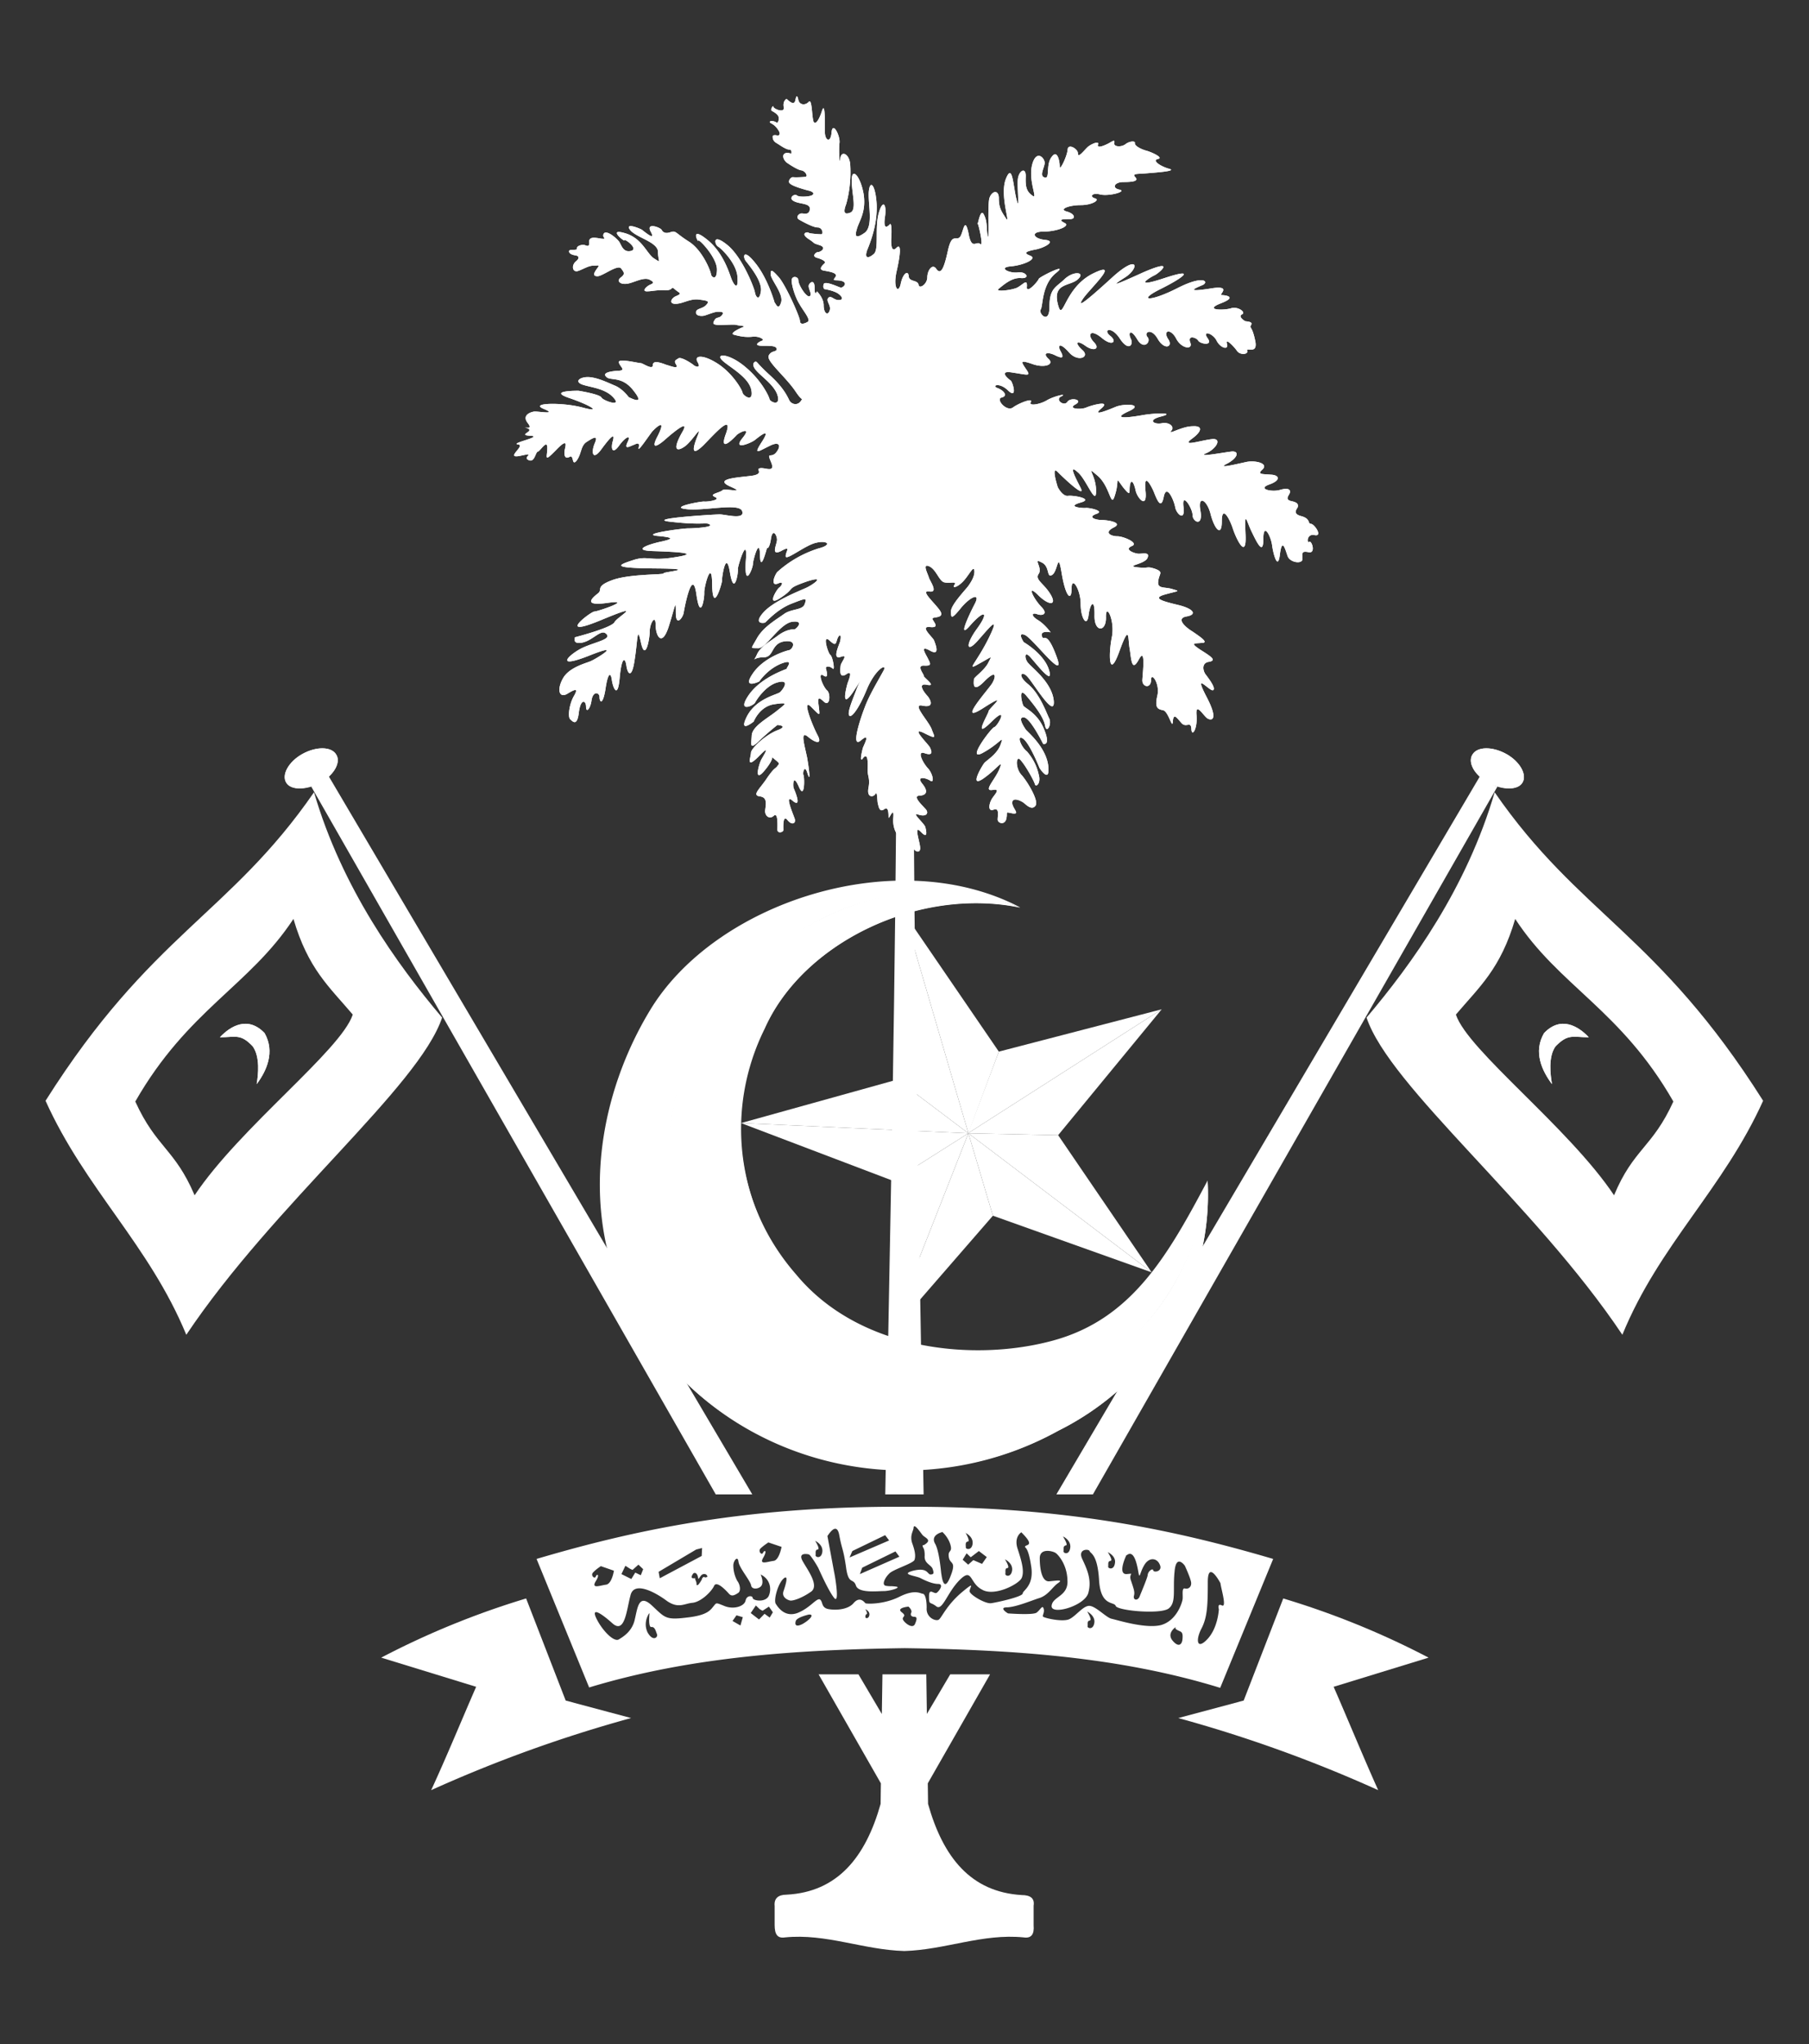<?xml version="1.0" encoding="UTF-8" standalone="no"?>
<svg
   xml:space="preserve"
   viewBox="0 0 531 599.7"
   version="1.1"
   id="svg567"
   sodipodi:docname="gov_i.svg"
   inkscape:version="1.1.1 (3bf5ae0d25, 2021-09-20)"
   xmlns:inkscape="http://www.inkscape.org/namespaces/inkscape"
   xmlns:sodipodi="http://sodipodi.sourceforge.net/DTD/sodipodi-0.dtd"
   xmlns:xlink="http://www.w3.org/1999/xlink"
   xmlns="http://www.w3.org/2000/svg"
   xmlns:svg="http://www.w3.org/2000/svg"><rect x="0" y="0" width="531" height="599.7" fill="#333333" stroke="none"/><sodipodi:namedview
   id="namedview569"
   pagecolor="#ffffff"
   bordercolor="#666666"
   borderopacity="1.0"
   inkscape:pageshadow="2"
   inkscape:pageopacity="0.0"
   inkscape:pagecheckerboard="0"
   showgrid="false"
   inkscape:zoom="0.5565356"
   inkscape:cx="223.70537"
   inkscape:cy="488.73783"
   inkscape:window-width="1048"
   inkscape:window-height="1011"
   inkscape:window-x="3928"
   inkscape:window-y="16"
   inkscape:window-maximized="0"
   inkscape:current-layer="g2490" />
  <defs
   id="defs513">
    <linearGradient
   x1="104.3"
   y1="737.4"
   x2="130.6"
   y2="789"
   gradientUnits="userSpaceOnUse"
   gradientTransform="matrix(2.272 0 0 -2.272 20.2 2098)"
   spreadMethod="pad"
   id="a">
      <stop
   style="stop-opacity:1;stop-color:#cd8c5d"
   offset="0"
   id="stop443" />
      <stop
   style="stop-opacity:1;stop-color:#fec00f"
   offset=".8"
   id="stop445" />
      <stop
   style="stop-opacity:1;stop-color:#fec00f"
   offset=".8"
   id="stop447" />
      <stop
   style="stop-opacity:1;stop-color:#fec00f"
   offset="1"
   id="stop449" />
    </linearGradient>
    <linearGradient
   x1="147.7"
   y1="807.9"
   x2="110.1"
   y2="766.2"
   gradientUnits="userSpaceOnUse"
   gradientTransform="matrix(2.272 0 0 -2.272 20.2 2098)"
   spreadMethod="pad"
   id="b">
      <stop
   style="stop-opacity:1;stop-color:#cd8c5d"
   offset="0"
   id="stop452" />
      <stop
   style="stop-opacity:1;stop-color:#fec00f"
   offset=".8"
   id="stop454" />
      <stop
   style="stop-opacity:1;stop-color:#fec00f"
   offset=".8"
   id="stop456" />
      <stop
   style="stop-opacity:1;stop-color:#fec00f"
   offset="1"
   id="stop458" />
    </linearGradient>
    <linearGradient
   x1="132.7"
   y1="786"
   x2="115.9"
   y2="771.4"
   gradientUnits="userSpaceOnUse"
   gradientTransform="matrix(2.272 0 0 -2.272 20.2 2098)"
   spreadMethod="pad"
   id="c">
      <stop
   style="stop-opacity:1;stop-color:#cd8c5d"
   offset="0"
   id="stop461" />
      <stop
   style="stop-opacity:1;stop-color:#fec00f"
   offset=".9"
   id="stop463" />
      <stop
   style="stop-opacity:1;stop-color:#fec00f"
   offset=".9"
   id="stop465" />
      <stop
   style="stop-opacity:1;stop-color:#fec00f"
   offset="1"
   id="stop467" />
    </linearGradient>
    <linearGradient
   x1="149.9"
   y1="768.1"
   x2="128"
   y2="781.8"
   gradientUnits="userSpaceOnUse"
   gradientTransform="matrix(2.272 0 0 -2.272 20.2 2098)"
   spreadMethod="pad"
   id="d">
      <stop
   style="stop-opacity:1;stop-color:#cd8c5d"
   offset="0"
   id="stop470" />
      <stop
   style="stop-opacity:1;stop-color:#fec00f"
   offset=".8"
   id="stop472" />
      <stop
   style="stop-opacity:1;stop-color:#fec00f"
   offset=".8"
   id="stop474" />
      <stop
   style="stop-opacity:1;stop-color:#fec00f"
   offset="1"
   id="stop476" />
    </linearGradient>
    <linearGradient
   x1="137.2"
   y1="750.5"
   x2="141.8"
   y2="769.1"
   gradientUnits="userSpaceOnUse"
   gradientTransform="matrix(2.272 0 0 -2.272 20.2 2098)"
   spreadMethod="pad"
   id="e">
      <stop
   style="stop-opacity:1;stop-color:#cd8c5d"
   offset="0"
   id="stop479" />
      <stop
   style="stop-opacity:1;stop-color:#fec00f"
   offset=".9"
   id="stop481" />
      <stop
   style="stop-opacity:1;stop-color:#fec00f"
   offset=".9"
   id="stop483" />
      <stop
   style="stop-opacity:1;stop-color:#fec00f"
   offset="1"
   id="stop485" />
    </linearGradient>
    <linearGradient
   x1="122.1"
   y1="753.9"
   x2="131.5"
   y2="754.5"
   gradientUnits="userSpaceOnUse"
   gradientTransform="matrix(2.272 0 0 -2.272 20.2 2098)"
   spreadMethod="pad"
   id="f">
      <stop
   style="stop-opacity:1;stop-color:#cd8c5d"
   offset="0"
   id="stop488" />
      <stop
   style="stop-opacity:1;stop-color:#fec00f"
   offset=".9"
   id="stop490" />
      <stop
   style="stop-opacity:1;stop-color:#fec00f"
   offset=".9"
   id="stop492" />
      <stop
   style="stop-opacity:1;stop-color:#fec00f"
   offset="1"
   id="stop494" />
    </linearGradient>
    <linearGradient
   x1="114.8"
   y1="769.2"
   x2="119.1"
   y2="759.1"
   gradientUnits="userSpaceOnUse"
   gradientTransform="matrix(2.272 0 0 -2.272 20.2 2098)"
   spreadMethod="pad"
   id="g">
      <stop
   style="stop-opacity:1;stop-color:#cd8c5d"
   offset="0"
   id="stop497" />
      <stop
   style="stop-opacity:1;stop-color:#fec00f"
   offset=".9"
   id="stop499" />
      <stop
   style="stop-opacity:1;stop-color:#fec00f"
   offset=".9"
   id="stop501" />
      <stop
   style="stop-opacity:1;stop-color:#fec00f"
   offset="1"
   id="stop503" />
    </linearGradient>
    <linearGradient
   xlink:href="#a"
   id="h"
   gradientUnits="userSpaceOnUse"
   gradientTransform="matrix(2.272 0 0 -2.272 20.2 2098)"
   spreadMethod="pad"
   x1="104.3"
   y1="737.4"
   x2="130.6"
   y2="789" />
    <linearGradient
   xlink:href="#b"
   id="i"
   gradientUnits="userSpaceOnUse"
   gradientTransform="matrix(2.272 0 0 -2.272 20.2 2098)"
   spreadMethod="pad"
   x1="147.7"
   y1="807.9"
   x2="110.1"
   y2="766.2" />
    <linearGradient
   xlink:href="#c"
   id="j"
   gradientUnits="userSpaceOnUse"
   gradientTransform="matrix(2.272 0 0 -2.272 20.2 2098)"
   spreadMethod="pad"
   x1="132.7"
   y1="786"
   x2="115.9"
   y2="771.4" />
    <linearGradient
   xlink:href="#d"
   id="k"
   gradientUnits="userSpaceOnUse"
   gradientTransform="matrix(2.272 0 0 -2.272 20.2 2098)"
   spreadMethod="pad"
   x1="149.9"
   y1="768.1"
   x2="128"
   y2="781.8" />
    <linearGradient
   xlink:href="#e"
   id="l"
   gradientUnits="userSpaceOnUse"
   gradientTransform="matrix(2.272 0 0 -2.272 20.2 2098)"
   spreadMethod="pad"
   x1="137.2"
   y1="750.5"
   x2="141.8"
   y2="769.1" />
    <linearGradient
   xlink:href="#f"
   id="m"
   gradientUnits="userSpaceOnUse"
   gradientTransform="matrix(2.272 0 0 -2.272 20.2 2098)"
   spreadMethod="pad"
   x1="122.1"
   y1="753.9"
   x2="131.5"
   y2="754.5" />
    <linearGradient
   xlink:href="#g"
   id="n"
   gradientUnits="userSpaceOnUse"
   gradientTransform="matrix(2.272 0 0 -2.272 20.2 2098)"
   spreadMethod="pad"
   x1="114.8"
   y1="769.2"
   x2="119.1"
   y2="759.1" />
  </defs>
  <path
   style="fill:#ffffff;fill-opacity:1;fill-rule:nonzero;stroke:none;stroke-width:1.135"
   d="m 88.691,221.212 c -3.946,2.218 -6.151,6.1 -4.642,8.429 1.393,2.218 5.803,2.218 9.981,0 3.946,-2.218 6.151,-5.989 4.642,-8.318 -1.393,-2.329 -5.803,-2.44 -9.981,-0.111 z m 353.52,0 c 3.946,2.218 6.151,6.1 4.642,8.429 -1.393,2.218 -5.803,2.218 -9.981,0 -4.062,-2.218 -6.151,-5.989 -4.642,-8.318 1.393,-2.329 5.803,-2.44 9.981,-0.111 z"
   id="path515" />
  <path
   style="fill:#ffffff;fill-opacity:1;fill-rule:nonzero;stroke:none;stroke-width:1.135"
   d="m 230.865,29.019 c 0,0 -1.161,0.555 -0.812,2.44 0.348,1.885 -3.018,0.444 -3.018,-0.111 0,-0.665 -0.928,0.665 -0.58,1.109 0.348,0.222 1.509,0.776 1.973,1.553 0.464,0.887 -0.116,2.44 -0.58,1.885 -0.58,-0.444 -2.089,-0.555 -1.857,0 0.232,0.333 1.393,0.555 2.437,2.218 1.045,1.553 -0.116,1.664 -0.116,1.664 0,0 -1.509,-0.444 -1.509,0.333 0,0.665 0.232,1.331 1.161,1.885 0.812,0.444 2.669,1.885 3.714,1.885 0.928,0 0.58,1.22 0.58,1.22 0,0 -1.857,-0.776 -2.321,0.444 -0.232,1.109 0.928,2.107 0.928,2.107 0,0 3.134,2.218 4.41,2.329 1.161,0.222 1.973,1.774 1.161,1.885 -0.696,0.111 -2.902,0.222 -3.714,0.111 -0.696,0 -1.625,1.331 -0.812,1.885 0.696,0.665 3.134,1.442 5.223,1.996 2.089,0.444 1.741,1.22 1.161,1.442 -0.464,0.333 -3.714,0.665 -4.41,0 -0.696,-0.555 -2.553,0.776 -0.928,1.664 1.741,0.998 4.991,0.555 4.758,2.44 -0.232,1.885 -1.857,1.109 -2.553,1.22 -0.812,0.111 -1.741,1.22 -0.464,1.885 1.393,0.776 4.062,2.218 5.339,2.218 1.393,0 1.741,1.996 1.045,1.996 -0.812,0 -3.598,-0.222 -3.714,-0.444 -0.116,-0.333 -2.669,0 -0.116,1.774 2.437,1.553 0.928,1.109 3.366,1.885 2.321,0.776 0,2.107 -0.464,1.996 -0.348,-0.111 -2.089,1.109 -0.464,1.664 1.625,0.444 2.901,1.109 2.321,1.664 -0.464,0.444 -1.973,1.774 -0.232,2.107 1.741,0.333 4.41,0.665 3.366,1.996 -1.045,1.331 0.348,0.555 2.089,1.109 1.741,0.665 0.116,1.996 -0.464,1.885 -0.58,-0.111 -4.642,-2.107 -4.991,-0.998 -0.348,1.109 0.232,1.442 0.232,1.442 0,0 2.902,0.444 4.178,1.442 1.161,0.887 1.393,1.774 0,1.774 -1.509,0 -2.205,-1.442 -3.018,-0.665 -0.928,0.887 0.928,2.218 0.348,3.771 -0.58,1.664 -1.741,0.665 -1.741,-1.553 0,-2.218 -1.973,-4.103 -1.973,-4.103 0,0 -0.696,1.774 -0.696,-1.109 0,-2.773 -1.741,-1.331 -1.741,-0.444 0,0.998 1.161,2.662 0.232,2.994 -0.928,0.333 -3.25,-3.327 -3.25,-4.658 0,-1.22 -1.973,-1.442 -1.973,0 0,1.553 1.045,4.991 2.321,6.987 1.161,2.107 3.482,4.658 2.321,5.212 -1.161,0.665 -2.205,0.776 -2.205,-0.333 0,-1.109 -4.178,-10.536 -6.267,-12.865 -2.089,-2.329 -2.321,-2.218 -2.321,-0.776 0,1.553 3.946,5.878 3.018,8.318 -0.812,2.551 -1.625,0 -1.857,0 0,0 -1.973,-7.098 -5.687,-11.645 -3.714,-4.658 -3.714,-1.553 -2.669,-0.444 0.928,1.22 4.875,5.878 4.294,8.872 -0.464,2.883 -1.509,1.553 -1.741,0.111 -0.232,-1.331 -3.714,-10.314 -8.124,-13.863 -4.41,-3.549 -3.714,-0.222 -2.785,0.444 1.045,0.555 5.803,5.212 5.803,9.316 0.232,4.103 -1.277,1.442 -1.625,0.555 -0.464,-0.776 -2.089,-7.763 -7.312,-11.867 -5.223,-4.214 -2.553,1.109 -2.553,0.333 0,-0.776 5.455,4.88 5.455,8.429 0,3.549 -1.625,2.218 -1.741,1.442 0,-0.665 -2.321,-6.876 -6.383,-9.538 -4.062,-2.551 -3.83,-3.327 -5.339,-2.883 -1.509,0.555 -2.321,0.222 -2.785,-0.665 -0.58,-0.776 -4.758,-2.218 -3.134,0.665 1.625,2.994 -2.437,-0.555 -2.669,-0.665 0,-0.111 -5.107,-2.329 -3.482,0 1.741,2.329 8.24,3.549 8.24,6.543 0,2.883 1.161,3.327 -1.161,1.885 -2.205,-1.442 -3.482,-5.989 -8.588,-7.43 -5.223,-1.553 0,2.662 -0.116,2.107 -0.116,-0.665 4.294,2.44 1.973,3.105 -2.321,0.555 -2.785,-1.553 -3.482,-2.662 -0.812,-1.109 -3.714,-3.549 -4.526,-2.44 -0.696,1.109 0.928,1.553 -0.232,1.553 -1.161,0 -4.178,-1.109 -4.062,0.887 0.116,1.996 -0.928,0.887 -1.741,0.887 -0.696,0 -1.973,0.333 -1.857,1.109 0.116,0.665 -2.321,0 -2.321,0.776 0,0.776 1.161,1.109 1.973,1.22 0.696,0.111 1.393,0.665 0,1.774 -1.393,1.22 -0.928,3.327 0.696,2.773 1.625,-0.555 3.018,-1.553 4.526,-1.553 1.509,0 1.857,-0.333 1.161,0.665 -0.812,1.109 -1.741,2.44 0,2.44 1.509,0 6.035,-3.66 6.964,-2.218 1.045,1.331 1.045,1.664 -0.232,2.662 -1.161,0.998 -0.116,1.996 1.857,1.774 1.973,-0.222 5.107,-2.218 6.848,-1.109 1.741,0.887 0.464,1.109 -0.348,1.553 -0.928,0.555 -2.089,1.774 -0.58,1.774 1.509,0 2.785,-0.444 5.339,-0.333 2.669,0.111 1.509,-1.442 2.901,-0.222 1.277,1.109 2.205,1.109 0.464,1.885 -1.741,0.665 -2.321,2.44 -0.232,2.329 2.089,0 4.294,-1.664 6.964,-1.22 2.785,0.333 2.902,0.555 1.857,1.664 -1.161,1.109 -2.902,0.887 -2.902,2.107 0,1.109 1.857,1.109 2.553,0.887 0.812,-0.222 2.902,-1.109 3.83,-1.109 1.045,0 2.089,0 1.161,1.109 -0.812,0.887 -1.509,0.333 -2.089,1.331 -0.58,0.998 -0.58,1.331 1.161,1.442 1.973,0 4.875,-0.222 5.339,0 0.58,0.222 3.018,0.222 1.741,0.665 -1.161,0.444 -4.062,1.885 -2.437,2.218 1.625,0.444 3.366,0.776 5.339,0.555 1.973,-0.222 3.83,0.887 2.669,1.22 -1.161,0.444 -2.321,1.442 0.116,1.442 2.669,0 4.294,0 4.294,0.998 0,0.887 -1.625,0.333 -2.321,1.885 -0.812,1.553 4.991,6.211 7.892,10.536 2.785,4.214 2.553,1.109 1.625,2.662 -1.045,1.664 -3.018,1.109 -3.598,-0.333 -0.696,-1.442 -1.973,-3.882 -5.803,-7.32 -3.598,-3.327 -3.482,-3.771 -3.946,-3.771 -0.464,0 -1.393,0.887 0.232,2.662 1.509,1.774 5.571,4.436 6.267,7.541 0.696,2.994 -2.321,1.553 -2.437,0.776 -0.116,-0.665 -2.205,-5.323 -6.964,-9.316 -4.642,-3.992 -8.821,-4.214 -7.08,-2.218 1.741,1.885 7.892,4.88 8.705,8.872 0.696,3.882 -2.321,1.664 -2.553,0.887 0,-0.665 -2.669,-5.545 -7.196,-8.539 -4.41,-2.883 -7.196,-2.551 -6.035,-0.555 1.161,1.996 -0.696,1.331 -1.161,0.887 -0.348,-0.333 -3.482,-2.44 -4.41,-1.996 -0.812,0.555 -1.509,0.665 -0.696,1.885 0.696,1.331 -1.161,0.555 -3.018,0 -1.741,-0.665 -3.83,-1.331 -3.83,0.111 0,1.553 -2.785,-0.444 -3.482,-0.555 -0.812,0 -6.499,-1.442 -6.499,-0.333 0,1.109 2.321,2.44 0,2.551 -2.321,0.111 -4.991,0.555 -3.714,1.774 1.161,1.331 4.642,-0.444 8.124,4.214 3.598,4.547 -1.393,1.774 -1.509,1.774 0,0 -1.857,-2.551 -4.178,-3.438 -2.321,-0.998 -4.875,-2.218 -7.312,-2.44 -2.437,-0.222 -4.642,1.109 -2.321,2.107 2.321,0.887 6.964,1.109 9.401,3.992 2.437,2.773 -3.134,0.776 -3.598,-0.111 -0.464,-0.998 -6.731,-1.996 -6.731,-1.996 0,0 -9.285,-0.111 -2.785,2.107 6.499,2.218 9.865,4.436 3.83,2.773 -6.035,-1.553 -15.552,-1.331 -11.258,0.444 4.294,1.774 -1.741,0.665 -2.785,0.776 -0.928,0.111 -3.83,0.998 -1.857,3.438 1.973,2.551 -2.669,0.444 -0.232,1.442 2.553,0.887 -3.134,1.996 0.928,2.218 4.062,0.222 -6.151,2.218 -3.598,2.551 2.437,0.222 -4.178,4.325 0.696,3.327 4.991,-1.109 0.464,0.333 2.321,1.22 1.857,0.998 2.089,-2.329 2.785,-2.44 0.696,-0.111 2.785,-3.771 2.785,-1.109 0,2.773 -1.161,4.436 2.553,0.665 3.714,-3.882 2.785,-1.22 2.553,0 -0.232,1.331 0,2.773 1.393,1.996 1.393,-0.887 0.58,2.883 2.089,1.109 1.509,-1.996 1.161,-4.436 3.018,-5.545 1.741,-1.109 3.482,-2.218 2.321,0.444 -1.161,2.773 -0.58,5.323 2.089,1.553 2.785,-3.771 3.83,-4.547 3.25,-2.329 -0.696,2.218 -0.232,4.214 1.741,1.553 1.973,-2.773 3.714,-3.438 2.553,-1.109 -1.161,2.44 0.812,1.109 1.857,0.776 1.161,-0.555 1.741,-0.665 1.393,0.887 -0.348,1.553 3.134,-3.771 4.062,-4.88 1.045,-1.109 4.294,-4.103 1.509,1.442 -2.902,5.545 2.089,1.109 2.089,1.109 0,0 8.124,-7.32 5.107,-2.218 -3.018,5.323 -1.509,5.767 0.812,4.103 2.321,-1.664 5.339,-7.098 3.598,-2.773 -1.741,4.436 -1.161,5.323 1.741,2.551 2.902,-2.883 8.937,-9.87 6.731,-3.549 -2.321,6.211 2.437,1.22 3.134,0.444 0.812,-0.776 4.642,-2.662 1.625,0.998 -2.902,3.66 2.553,1.331 3.598,0.555 1.161,-0.887 5.107,-4.214 2.321,0.222 -2.902,4.436 -1.161,2.994 2.089,1.442 3.018,-1.553 3.482,0 1.973,1.885 -1.509,1.885 -2.902,-0.444 -1.509,2.883 1.393,3.327 -1.857,1.442 -3.25,1.774 -1.393,0.222 1.161,1.442 -1.857,2.107 -3.134,0.555 -12.302,0.776 -6.964,3.216 5.107,2.218 -1.393,0.444 -2.205,1.109 -0.696,0.776 -4.178,1.109 -2.205,1.996 1.973,0.887 -2.321,1.442 -3.134,1.331 -0.812,-0.111 -10.445,1.664 -5.339,2.218 5.223,0.665 15.784,-1.996 16.481,0.665 0.812,2.551 -4.991,0.887 -6.615,0.887 -1.625,0 -23.212,1.331 -13.927,2.218 9.053,0.998 10.097,0 11.026,0.776 1.045,0.776 -4.642,1.109 -6.383,1.109 -1.741,0 -14.159,1.664 -9.053,2.218 5.107,0.444 4.642,0.887 1.161,1.664 -3.25,0.665 -8.937,2.551 -2.553,2.773 6.499,0.222 14.624,0.555 6.848,1.774 -7.776,1.331 -8.124,-0.555 -12.535,0.887 -4.41,1.442 -6.848,2.329 6.731,2.44 13.463,0.111 1.857,0.998 2.205,1.442 0.348,0.444 -10.097,0.111 -15.088,1.996 -5.107,1.885 -2.669,2.773 -4.178,3.882 -1.393,1.109 -4.875,3.882 2.901,2.773 7.776,-1.109 -3.018,2.551 -3.946,2.551 -1.045,0 -11.606,8.096 1.857,2.551 13.347,-5.545 4.991,-1.109 4.062,0.555 -0.812,1.664 -11.606,4.436 -11.606,4.436 0,0 -0.928,2.218 2.205,1.553 3.134,-0.665 5.455,-4.103 6.964,-2.551 1.741,1.553 -3.018,2.329 -6.731,3.992 -3.714,1.664 -9.169,6.654 1.625,2.44 10.794,-4.325 1.741,1.109 0.812,1.442 -0.812,0.555 -6.383,1.664 -8.356,5.101 -1.973,3.438 -1.161,6.211 1.509,4.436 2.553,-1.553 2.785,-1.109 1.625,0.887 -1.277,2.218 -1.857,5.989 -1.045,6.765 0.928,0.887 2.089,1.996 2.553,-2.218 0.58,-3.992 2.089,-3.327 2.089,-1.442 0,1.885 1.277,0.665 1.625,-1.996 0.464,-2.773 2.321,-2.218 2.321,-0.887 0,1.442 0.928,2.662 1.741,-2.218 0.696,-4.88 1.509,-5.101 1.857,-2.994 0.232,2.218 1.741,6.211 2.321,-0.333 0.58,-6.432 1.625,-6.1 1.973,-3.66 0.348,2.551 1.625,3.992 2.437,-1.774 0.928,-5.767 0.696,-10.425 1.857,-4.88 1.277,5.545 2.553,-1.109 2.553,-3.327 0,-2.44 1.741,-5.212 1.741,-1.996 0,3.327 1.857,6.654 3.83,0.555 1.973,-6.211 2.089,-8.318 2.089,-4.103 0,4.325 2.089,1.442 2.321,0 0.232,-1.553 2.553,-13.53 3.714,-5.434 1.161,8.207 2.437,1.331 2.321,-0.555 0,-1.885 2.321,-10.425 2.321,-1.885 0.232,8.539 3.018,-1.109 2.902,-1.664 -0.116,-0.444 1.161,-9.427 2.321,-2.218 1.277,7.43 2.553,-0.333 2.321,-1.109 0,-0.887 3.018,-10.647 2.321,-2.218 -0.464,8.429 2.089,1.996 2.089,0.887 0,-1.109 1.973,-8.318 2.089,-2.662 0.116,5.656 2.089,-2.44 2.089,-2.218 0,0.444 0.812,0 1.161,-2.883 0.58,-2.883 1.741,-0.665 1.741,0.555 0,1.331 -1.973,4.88 1.161,3.327 3.25,-1.774 1.277,0.222 1.393,1.553 0.116,1.331 5.803,-3.327 8.937,-3.992 3.134,-0.776 4.991,0.555 0.696,1.664 a 32.497,31.053 0 0 0 -12.186,6.987 c -1.045,1.553 -1.741,4.103 0.232,3.327 1.973,-0.887 1.161,0.665 0.348,1.22 -0.812,0.665 -3.83,5.878 0.58,2.883 4.526,-2.994 1.161,-2.44 7.428,-4.658 6.383,-2.107 1.509,1.22 -0.464,1.996 -1.973,0.887 -9.285,3.771 -12.186,7.098 -3.018,3.438 0.232,3.105 0.58,2.883 0.348,-0.222 3.482,-3.882 7.776,-5.545 4.294,-1.664 4.526,-1.774 3.83,0.111 -0.58,1.885 -3.946,1.331 -6.151,2.994 -2.321,1.664 -6.035,3.771 -7.892,7.098 -1.857,3.327 -1.973,2.773 0.348,2.883 2.321,0.111 6.383,-7.32 10.097,-7.763 3.714,-0.444 1.045,2.218 0.58,2.218 -0.58,0 -2.321,0 -4.758,1.774 -2.321,1.774 -5.223,3.216 -6.267,5.656 -1.161,2.551 -1.277,0.776 1.973,0.776 3.134,0 2.089,-3.992 6.035,-4.658 3.946,-0.555 2.553,2.218 1.509,2.551 -1.161,0.222 -7.66,2.218 -10.794,6.987 -3.134,4.658 1.973,2.218 1.973,2.218 0,0 2.321,-3.549 6.383,-5.212 4.294,-1.664 1.393,1.331 1.741,1.442 0.464,0 -7.312,2.218 -11.142,7.652 -3.83,5.545 1.509,3.216 1.857,2.218 0.464,-0.887 3.25,-5.101 6.731,-5.878 3.482,-0.887 1.509,1.996 0.58,2.883 -0.812,0.776 -6.964,1.774 -9.749,7.098 -2.669,5.323 1.973,1.553 1.973,1.553 0,0 1.741,-4.547 6.151,-5.101 4.526,-0.665 3.018,0 0.464,2.107 -2.669,2.107 -7.08,4.436 -7.196,7.098 -0.116,2.551 -0.696,4.214 1.857,1.885 2.437,-2.44 5.687,-4.991 5.687,-4.991 0,0 3.482,0.222 0,1.553 -3.482,1.331 -7.776,5.323 -7.776,6.654 0,1.22 -1.625,4.88 2.205,1.109 3.83,-3.992 1.741,-0.776 0.812,0.887 -0.812,1.664 -2.321,7.43 1.393,2.662 3.714,-4.658 0.464,-4.436 2.437,-2.883 1.973,1.553 1.393,1.331 0.812,2.218 -0.696,0.776 -0.812,0.333 -2.902,3.327 -2.089,3.216 -4.642,5.101 -2.089,5.434 2.669,0.333 1.393,3.327 1.509,4.547 0.116,1.331 1.393,2.218 2.553,1.109 1.277,-1.109 1.045,2.994 1.045,4.103 0,1.22 1.741,0.776 1.741,0.111 0,-0.555 -0.232,-4.658 1.161,-2.994 1.277,1.664 2.553,1.109 2.205,-0.222 -0.464,-1.442 -3.25,-7.763 -0.58,-5.323 2.785,2.218 0.58,-2.994 0.232,-3.771 -0.232,-0.665 -0.232,-4.436 1.509,-0.444 1.741,4.103 1.741,-2.44 1.393,-3.327 -0.348,-0.776 0.348,-3.327 1.161,-0.555 0.928,2.883 0.58,-0.665 -0.116,-4.658 -0.812,-3.882 -2.089,-7.985 0.232,-6.1 2.205,1.885 4.41,2.44 2.785,-0.555 -1.625,-3.105 -4.642,-10.979 -1.857,-8.207 2.785,2.773 2.553,2.773 2.321,0.222 -0.348,-2.44 -0.464,-3.549 1.393,-1.774 1.857,1.774 2.089,-2.218 1.045,-3.216 -1.161,-0.887 -3.018,-5.545 -1.161,-4.436 1.625,1.109 1.045,-0.998 0.812,-1.885 -0.348,-0.998 1.161,-0.887 1.973,-0.111 0.696,0.665 0,-3.438 -0.696,-3.992 -0.696,-0.444 -2.437,-6.211 -0.348,-4.325 2.089,1.885 1.857,0.998 2.437,-0.555 0.696,-1.553 1.277,-0.998 0.696,1.109 -0.696,1.885 -2.089,5.101 0.232,4.325 2.321,-0.887 0.348,1.22 0,2.44 -0.116,1.109 -0.58,4.103 1.625,2.662 2.205,-1.553 0.58,1.996 0.348,2.773 -0.232,0.887 -2.089,7.763 1.509,2.662 3.482,-5.212 2.553,-4.436 1.277,-1.331 -1.161,3.105 -2.785,6.876 -2.321,7.874 0.464,1.109 2.669,-1.331 5.223,-7.541 2.553,-6.1 6.035,-7.763 4.991,-5.656 -1.161,2.218 -4.294,7.32 -5.571,10.868 -1.393,3.549 -4.178,12.199 -1.161,9.759 3.018,-2.551 0.928,1.22 0.58,2.218 -0.232,0.887 -1.161,4.769 0.116,2.883 1.393,-1.664 1.393,1.442 1.277,3.438 0,2.107 0.812,2.551 0.232,5.545 -0.464,2.883 1.625,2.551 2.089,1.553 0.58,-0.887 0.464,2.107 0.696,2.883 0.232,0.887 0.464,2.662 1.857,1.664 1.277,-0.998 1.277,1.331 1.277,2.329 0,1.109 1.741,-3.771 1.393,0.222 -0.348,4.103 2.321,6.765 2.553,4.88 0,-1.885 2.089,-0.333 2.669,2.44 0.58,2.662 2.669,3.327 2.669,1.553 0,-1.774 -2.089,-7.209 0.232,-4.769 2.205,2.329 1.509,-0.555 1.277,-1.442 -0.232,-0.998 -4.294,-4.436 -2.089,-3.66 2.321,0.776 3.134,-0.333 2.321,-1.442 -0.928,-1.109 -4.178,-3.992 -1.973,-4.103 2.321,-0.111 2.553,-1.442 0.812,-3.549 -1.741,-2.218 0.928,-1.774 2.321,-0.887 1.393,0.998 0.812,-1.996 -0.58,-3.549 -1.509,-1.553 -3.482,-5.434 -0.928,-4.436 2.669,0.887 1.857,-0.887 1.509,-1.664 -0.348,-0.887 -6.035,-6.321 -1.857,-4.325 4.178,2.107 3.134,1.22 2.321,-1.109 -0.928,-2.44 -6.035,-7.652 -2.669,-6.876 3.366,0.665 2.553,-1.442 1.509,-2.773 -1.161,-1.22 -3.134,-3.992 -0.116,-3.327 2.901,0.555 -1.161,-2.218 -1.045,-2.662 0.116,-0.444 -2.321,-3.105 0.116,-2.994 2.437,0.111 1.857,-0.555 0.928,-2.44 -1.045,-1.885 -1.857,-3.438 0.928,-1.885 2.902,1.553 1.509,-1.885 1.045,-3.105 -0.58,-1.109 -4.294,-4.214 -1.161,-3.882 3.134,0.333 0.812,-1.664 0.696,-2.44 0,-0.665 3.598,0 2.321,-2.218 -1.393,-2.218 -6.151,-6.211 -3.25,-5.767 2.785,0.444 0.232,-2.994 -0.116,-4.103 -0.348,-1.22 -1.973,-4.103 0,-3.327 2.205,0.887 3.018,4.547 4.642,4.769 1.625,0.333 3.598,-0.444 2.902,0.665 -0.812,1.109 0.696,0.887 2.437,-0.887 1.741,-1.774 3.134,-4.88 3.366,-3.327 0.232,1.664 -1.045,3.549 -1.741,4.547 -0.696,0.998 -5.107,5.545 -5.107,7.43 0,1.885 0,2.662 2.785,-0.776 2.785,-3.438 6.035,-4.88 4.178,-1.331 -1.857,3.549 -5.223,10.868 -1.161,6.1 4.178,-4.658 5.339,-3.66 1.857,1.109 -3.482,4.769 -3.134,7.209 0,3.771 3.018,-3.327 7.196,-8.761 3.482,-1.109 -3.714,7.541 -6.964,9.981 -2.902,7.652 4.062,-2.218 3.83,-2.551 2.669,-0.222 -1.161,2.218 -4.178,4.214 -4.178,4.769 0,0.665 -0.696,4.436 3.018,0.665 3.714,-3.771 3.482,-1.331 2.321,0.555 -1.161,1.885 -10.678,12.421 -2.553,7.209 8.124,-5.212 1.509,0.222 1.509,0.998 0,0.665 -4.875,8.65 0.696,3.216 5.571,-5.545 1.973,1.22 0.928,1.442 -0.928,0.333 -8.356,10.203 -3.366,7.541 5.107,-2.773 6.383,-5.545 5.339,-2.662 -0.928,2.994 -4.294,4.88 -4.875,5.656 -0.696,0.887 -4.41,7.209 -0.464,4.658 3.946,-2.662 6.267,-6.211 4.991,-3.105 -1.161,3.105 -4.991,6.765 -2.089,6.321 2.785,-0.555 0.232,1.664 -0.348,2.883 -0.696,1.331 -1.045,3.549 0.696,2.883 1.741,-0.665 1.161,1.774 1.161,2.883 0,1.109 2.089,1.774 2.553,-0.222 0.464,-2.107 -0.58,-1.996 1.857,-1.553 2.437,0.333 -0.348,-1.664 -0.116,-3.327 0.232,-1.442 2.437,-0.444 3.366,0.222 0.812,0.665 2.437,2.329 3.482,0.776 0.928,-1.442 -2.321,-6.876 -4.062,-8.872 -1.973,-1.996 -1.741,-6.1 -0.348,-4.436 1.509,1.664 3.83,5.878 4.178,6.987 0.232,1.109 1.857,0 1.161,-2.662 a 16.248,15.526 0 0 0 -3.482,-6.876 c -1.741,-1.331 -3.134,-4.991 -1.161,-3.771 1.973,1.331 4.875,8.65 4.875,8.65 0,0 3.134,4.88 2.553,-0.665 -0.696,-5.545 -6.035,-9.87 -6.615,-10.647 -0.58,-0.887 -2.437,-3.66 -0.58,-3.549 1.857,0 5.687,7.763 5.687,7.763 0,0 2.321,0.776 0.348,-4.103 -1.857,-4.88 -5.687,-6.321 -6.151,-7.098 -0.464,-0.887 -1.509,-5.656 0.812,-2.994 2.321,2.773 5.107,6.211 5.571,8.872 0.464,2.551 2.089,-0.555 1.161,-2.218 -0.812,-1.664 -2.669,-6.987 -6.035,-9.87 -3.482,-2.773 -1.973,-4.103 -0.348,-2.329 1.741,1.774 8.124,12.643 7.776,7.209 -0.464,-5.434 -6.383,-9.759 -7.428,-11.09 -1.161,-1.109 -1.393,-3.992 0.58,-1.774 1.973,2.218 6.848,8.539 5.455,3.771 -1.393,-4.769 -7.428,-8.207 -7.428,-8.207 0,0 -2.089,-3.105 0.348,-2.107 2.437,1.109 12.302,14.417 9.285,6.321 -3.018,-8.207 -3.83,-4.214 -4.294,-5.989 -0.58,-1.774 2.553,-1.109 2.553,-1.109 0,0 -1.741,-2.44 -3.83,-3.66 -2.089,-1.331 -1.625,-2.218 -0.116,-1.664 1.509,0.555 3.366,0 1.161,-2.218 -2.321,-2.44 -4.294,-6.654 -1.045,-3.549 3.25,3.327 5.803,3.327 3.83,0 -1.973,-3.327 -4.758,-4.325 -3.482,-6.1 1.161,-1.774 -1.857,-4.769 0.812,-3.327 2.553,1.109 1.393,4.769 3.134,3.66 1.741,-1.109 1.625,-7.43 2.785,-0.444 1.161,6.987 2.902,8.429 2.902,4.436 0,-3.882 2.669,0.333 2.669,4.547 0,4.214 1.857,6.987 2.321,3.327 0.464,-3.66 1.857,-5.101 1.741,0 -0.116,5.101 3.482,4.991 3.366,0.555 -0.116,-4.436 2.669,0.776 1.741,5.767 -1.045,5.101 -0.928,12.865 2.205,4.214 3.134,-8.65 2.437,-3.549 3.018,-0.665 0.464,2.994 0.58,6.987 2.669,3.105 2.089,-3.882 1.161,3.771 1.045,5.989 -0.116,2.107 2.553,2.662 2.553,0 0,-2.551 2.669,1.109 1.857,4.547 -0.812,3.549 0,3.992 1.625,4.325 1.625,0.222 2.785,5.878 2.901,3.327 0.232,-2.662 1.161,-1.109 2.553,0.444 1.393,1.553 2.785,-0.776 2.902,1.774 0.116,2.44 1.857,0 1.509,-4.103 -0.348,-4.103 2.089,0.333 3.25,0.998 1.161,0.665 3.366,0.555 -0.464,-6.654 -3.83,-7.43 1.161,-1.109 2.089,-1.664 0.928,-0.555 -1.393,-3.549 -2.321,-4.769 -0.812,-1.331 -0.928,-3.327 1.161,-3.549 2.089,-0.444 0.928,-1.331 -2.437,-3.438 -3.366,-2.218 -1.973,-1.885 0.232,-2.107 2.321,0 -0.58,-1.885 -2.669,-3.327 -2.205,-1.331 -4.991,-3.882 -1.741,-4.436 3.134,-0.555 2.089,-2.218 -2.321,-3.327 -4.642,-1.109 -8.008,-1.996 -4.062,-3.105 3.946,-1.109 4.642,-0.887 2.321,-1.553 -2.321,-0.776 -4.526,0 -4.294,-2.218 0.232,-2.44 1.741,-2.773 -0.928,-3.771 -2.785,-0.887 -1.509,0 -5.223,-0.444 -3.714,-0.444 2.321,-0.887 3.018,-2.773 0.812,-1.885 -1.625,-1.109 -2.785,-1.22 -1.161,-0.111 -4.178,-1.22 -1.857,-2.218 2.321,-0.887 -2.437,-2.883 -4.178,-2.883 -1.741,0 -4.178,-0.998 -1.161,-2.551 3.018,-1.442 -1.625,-2.218 -3.366,-2.218 -1.741,0 -4.41,-0.776 -1.741,-1.774 2.785,-0.887 -2.089,-1.885 -3.018,-1.774 -1.045,0.111 -5.803,-0.333 -1.625,-1.553 4.178,-1.109 -1.973,-2.218 -3.598,-1.996 -1.625,0.222 -3.018,-2.551 -3.018,-2.551 0,0 -2.089,-6.543 0,-4.436 1.857,1.885 8.588,8.207 6.615,4.436 -1.973,-3.771 -3.25,-6.654 -0.812,-4.436 2.553,1.996 5.455,10.314 5.455,5.545 0,-4.88 -3.482,-7.763 0.464,-4.436 3.83,3.327 3.83,9.981 5.107,5.545 1.393,-4.436 -0.232,-5.656 2.321,-2.218 2.669,3.327 1.625,1.109 2.089,-0.776 0.348,-1.774 1.161,-0.444 1.625,1.774 0.464,2.218 3.482,5.656 2.901,0.111 -0.58,-5.545 1.393,-1.996 2.321,0 0.812,1.996 2.205,5.989 3.018,1.774 0.812,-4.103 3.018,0.998 3.366,2.994 0.348,1.996 3.018,4.436 2.437,-0.111 -0.58,-4.658 2.669,0.444 2.669,2.44 0,1.996 3.134,3.549 2.321,-1.22 -0.928,-4.88 1.973,-3.327 3.018,1.109 1.161,4.325 3.25,6.654 3.25,1.885 0,-4.658 2.089,-1.109 3.134,1.885 0.928,2.994 4.178,9.87 3.83,2.107 -0.348,-7.763 0.232,-4.103 1.741,-0.998 1.509,3.105 3.482,7.32 3.482,2.218 0,-5.101 2.205,-0.776 2.553,1.774 0.348,2.662 1.741,7.763 2.321,2.662 0.696,-5.212 1.625,-0.998 2.321,0.776 0.812,1.774 4.294,2.218 4.294,0.665 0,-1.553 -0.464,-2.44 1.741,-1.996 2.321,0.555 0.928,-3.66 0.232,-2.994 -0.696,0.555 -0.812,-2.551 1.625,-1.996 2.437,0.444 -0.116,-3.327 -1.161,-3.327 -0.928,0 0,-1.442 -2.669,-2.218 -2.785,-0.665 -1.509,-1.996 -1.161,-2.662 0.116,-0.665 0.232,-1.331 -1.857,-1.774 -2.089,-0.444 -0.696,-1.664 -0.464,-2.44 0.232,-0.887 -0.348,-1.553 -2.785,-0.887 -2.321,0.776 -6.964,-0.222 -3.25,-1.553 3.482,-1.22 3.018,-2.773 0.464,-2.883 -2.553,-0.222 -4.178,0 -2.437,-1.553 1.741,-1.664 -1.741,-2.662 -4.526,-2.218 -2.669,0.555 -9.285,2.218 -5.919,0.555 3.366,-1.774 3.714,-3.882 1.161,-3.549 -2.669,0.333 -10.329,1.774 -7.196,0.444 3.018,-1.331 4.642,-4.436 1.625,-4.103 -3.134,0.333 -9.053,2.329 -6.035,0 3.134,-2.218 3.482,-3.992 0.348,-3.771 -3.134,0 -7.312,2.662 -6.267,1.331 1.161,-1.22 -0.696,-2.662 -2.785,-2.218 -2.089,0.444 -4.526,-0.887 -0.116,-1.996 4.294,-1.109 -1.509,-1.109 -5.803,-0.333 -4.41,0.776 -8.705,1.109 -3.946,-1.109 4.875,-2.107 -0.696,-2.44 -3.482,-1.442 -2.669,1.109 -7.312,2.994 -4.41,0.555 3.018,-2.551 -2.669,-0.998 -4.294,-0.333 -1.625,0.776 -5.803,0.444 -3.25,-0.887 2.437,-1.331 -1.509,-2.218 -2.437,-0.665 -1.045,1.331 -3.714,-0.776 -1.741,-1.664 1.973,-0.998 -2.089,-0.111 -4.178,1.109 -2.205,1.331 -5.571,1.774 -4.758,0.555 0.812,-1.331 -3.366,0.222 -5.223,1.553 -1.857,1.442 -5.223,-2.44 -3.366,-2.883 1.857,-0.444 0.812,-1.996 -1.161,-2.773 -1.973,-0.665 0.464,-1.885 3.134,0.776 2.785,2.551 1.277,-2.551 0.696,-2.994 -0.696,-0.444 -3.83,-3.105 0.58,-2.329 4.526,0.665 5.455,1.22 3.946,-0.998 -1.509,-2.218 -1.857,-2.773 1.741,-1.553 3.598,1.331 6.615,0.222 4.875,-1.442 -1.741,-1.553 -0.696,-2.218 1.625,-1.22 2.205,1.109 3.018,1.109 1.973,-0.887 -1.161,-1.996 -0.348,-2.883 2.321,0.111 2.669,3.105 6.383,1.442 3.946,-0.665 -2.437,-2.218 -1.509,-2.994 1.045,-1.109 2.437,1.664 4.294,0.776 2.321,-1.22 -1.973,-2.107 -1.045,-3.992 2.321,-1.22 3.134,2.662 4.642,1.109 2.553,-0.555 -2.321,-1.774 0.232,-3.105 2.785,0.776 2.553,3.882 4.062,1.885 3.25,0.111 -0.928,-1.774 -0.116,-3.216 1.857,0.111 1.973,3.327 4.178,0.665 3.018,-0.665 -1.161,-1.331 1.045,-2.883 3.018,0.555 1.973,3.438 4.642,2.329 3.018,0 -1.625,-2.551 0.812,-3.216 2.437,0 1.625,2.994 4.991,3.216 4.062,0.998 -0.812,-2.218 1.741,-1.442 2.321,-0.555 0.464,0.998 4.526,1.774 2.785,-0.665 -1.741,-2.44 1.625,-1.442 2.669,0.776 1.161,2.218 3.598,2.773 3.018,0.887 -0.58,-1.885 1.857,0.555 2.902,1.996 0.928,1.442 3.482,1.109 3.018,0 -0.348,-1.109 3.366,1.331 2.321,-3.105 -0.928,-4.436 -1.741,-3.327 -1.161,-4.436 0.58,-0.998 -1.161,-0.998 -1.741,-1.109 -0.58,-0.333 -2.089,-1.442 -0.928,-1.996 1.277,-0.555 -1.161,-2.44 -3.25,-1.774 -2.205,0.665 -8.124,0.555 -3.018,-1.442 5.223,-1.996 1.161,-2.44 0.232,-2.44 -0.928,0 3.482,-3.105 -3.482,-1.885 -7.196,1.109 -4.294,-0.111 -2.205,-0.998 2.089,-0.776 0.928,-3.327 -7.312,0.887 -8.124,4.103 -11.722,3.66 -5.107,0.333 6.731,-3.327 11.142,-6.543 1.393,-3.327 -9.749,3.216 -4.294,-0.222 -2.785,-0.887 1.393,-0.776 6.267,-4.991 -3.482,-0.776 -9.517,4.325 -9.285,3.992 -5.107,1.331 4.062,-2.773 3.714,-6.876 -4.062,0.222 -7.776,7.098 -10.329,8.983 -8.588,6.321 1.741,-2.773 11.606,-11.756 3.018,-7.541 -8.705,4.325 -8.821,14.972 -10.329,8.872 -1.509,-6.211 3.714,-5.101 5.919,-7.209 2.321,-2.107 -1.277,-2.551 -3.946,0 -2.553,2.44 -4.41,2.662 -4.41,8.096 0,5.434 -3.366,1.885 -2.553,0.776 0.696,-1.109 0.232,-7.209 4.41,-10.647 4.178,-3.327 -4.642,0.998 -4.991,1.664 -0.232,0.776 -3.83,4.769 -3.482,2.218 0.116,-2.44 -1.161,-0.444 -3.018,0.444 -1.973,0.776 -6.615,1.22 -5.223,0.222 1.393,-1.109 3.83,-3.327 6.499,-3.105 2.785,0.222 1.625,-1.996 -0.928,-1.664 -2.553,0.333 -5.919,-1.442 -2.089,-1.774 3.83,-0.333 7.892,-2.218 5.803,-3.105 -2.089,-0.776 -1.509,-1.22 1.161,-1.774 2.785,-0.444 6.615,-2.551 3.134,-2.883 -3.482,-0.333 -4.41,-2.44 -0.464,-2.44 3.946,0 8.124,-1.664 6.151,-2.551 -1.973,-0.998 -0.696,-1.109 1.393,-1.109 2.089,0.111 1.741,-1.553 -0.696,-2.218 -2.553,-0.665 0.696,-1.885 4.062,-1.885 3.366,0 5.803,-1.553 4.178,-1.996 -1.625,-0.444 -0.928,-1.774 1.625,-1.109 2.553,0.555 7.892,-0.887 5.571,-1.442 -2.321,-0.444 -1.509,-2.218 1.161,-2.218 2.553,0 4.642,-0.222 3.482,-1.442 -1.045,-1.109 0.58,-0.887 3.134,-1.109 2.669,-0.222 9.285,-0.665 6.848,-1.331 -2.437,-0.665 -5.223,-2.44 -3.366,-2.883 1.857,-0.333 -1.741,-1.996 -3.366,-2.44 -1.625,-0.444 -3.482,-1.442 -3.366,-2.218 0.232,-0.665 -1.509,-0.665 -2.785,0.333 -1.161,0.887 -3.366,0.776 -3.25,-0.222 0.116,-1.109 0,-0.998 -1.741,0 -1.741,0.887 -3.482,1.442 -3.018,0.222 0.348,-1.109 -2.205,0 -3.134,0.887 -1.045,0.998 -2.785,3.327 -2.785,1.774 0,-1.331 -2.902,-2.994 -3.018,-1.109 -0.116,1.885 -2.321,6.432 -2.321,4.991 0,-1.553 -0.696,-5.101 -2.321,-2.883 -1.857,2.218 -0.464,6.654 -2.089,6.1 -1.625,-0.444 -0.232,-2.551 0,-4.214 0,-1.664 -2.553,-4.103 -3.714,0.555 -1.161,4.769 1.857,10.314 0.116,8.983 -1.741,-1.22 -2.089,-2.551 -1.973,-5.545 0.116,-3.105 -2.089,-1.774 -2.321,0.776 -0.232,2.44 0.58,9.759 -0.348,5.989 -1.045,-3.771 -1.161,-11.09 -3.134,-6.211 -1.973,4.769 1.509,13.863 0,11.645 -1.509,-2.218 -2.089,-3.327 -2.089,-5.878 0,-2.662 -2.089,-2.218 -2.785,0 -0.58,2.218 0,12.976 -0.464,11.09 -0.464,-1.885 0,-4.214 -1.161,-6.321 -1.045,-2.218 -1.857,3.771 -1.857,2.662 0,-1.109 1.973,7.098 0.812,5.989 -1.161,-1.109 -2.553,2.107 -3.482,-3.327 -1.161,-5.212 -1.509,0.333 -2.553,1.331 -1.161,1.109 -2.321,-1.331 -3.482,3.992 -1.161,5.323 -2.089,7.098 -3.366,5.323 -1.161,-1.774 -2.669,0.444 -2.669,2.44 0,1.996 -2.321,3.549 -2.553,2.218 -0.232,-1.553 -2.785,-0.776 -2.902,-2.551 -0.116,-1.774 -1.625,-0.998 -2.321,2.107 -0.58,3.105 -2.321,1.664 -1.277,-3.327 1.161,-4.991 1.509,-8.65 0,-7.098 -1.509,1.553 -1.625,-1.109 -1.509,-2.994 0.116,-1.774 0.116,-4.547 -0.464,-3.882 -0.696,0.776 -1.973,1.664 -1.393,-2.218 0.58,-3.882 -0.696,-5.212 -1.857,-0.998 -1.161,4.325 0.116,10.536 -1.393,11.867 -1.509,1.331 -2.902,1.553 -1.973,-1.109 1.045,-2.551 3.018,-7.652 2.785,-13.419 -0.348,-5.767 -1.973,-7.43 -2.321,-3.66 -0.232,3.771 1.393,9.981 -1.161,11.977 -2.669,1.885 -3.018,1.109 -2.321,-1.109 0.58,-2.218 2.785,-4.88 1.973,-10.203 -0.928,-5.323 -3.482,-7.985 -3.482,-4.214 -0.116,3.771 1.625,8.872 -0.464,9.648 -1.973,0.776 -1.973,-0.444 -1.161,-2.551 a 38.3,36.598 0 0 0 1.161,-11.756 c -0.348,-3.105 -2.669,-3.992 -2.902,-1.553 -0.232,2.551 -0.464,-2.662 -0.232,-4.658 0.232,-1.996 -1.973,-6.432 -2.321,-3.105 -0.232,3.327 -1.973,2.551 -1.973,-0.111 0,-2.773 0.116,-9.427 -0.928,-5.878 -1.161,3.438 -2.321,4.103 -2.553,2.218 -0.348,-1.664 -0.348,-6.211 -1.277,-5.101 -1.045,1.109 -2.669,0.887 -3.018,-0.555 -0.348,-1.553 -0.58,-1.442 -0.928,0.222 -0.464,1.664 -2.321,-0.444 -2.553,-0.555 z"
   id="path517" />
  
  <path
   style="fill:#ffffff;fill-opacity:1;fill-rule:nonzero;stroke:none;stroke-width:1.135"
   d="m 64.55,304.278 c 3.134,-3.327 8.24,-6.321 13.115,-1.22 3.134,5.545 0.58,11.09 -2.321,14.972 0.464,-2.773 1.045,-7.985 -1.161,-11.09 -3.598,-3.771 -4.875,-2.662 -9.633,-2.662 z m 401.801,0 c -3.134,-3.327 -8.24,-6.321 -13.115,-1.22 -3.25,5.545 -0.58,11.09 2.321,14.972 -0.464,-2.773 -1.161,-7.985 1.045,-11.09 3.714,-3.771 4.991,-2.662 9.749,-2.662 z"
   id="path521" />
  <path
   id="path2387"
   style="fill:#ffffff;fill-opacity:1;fill-rule:nonzero;stroke:none;stroke-width:1.135"
   d="m 94.726,219.522 c -1.799,-0.028 -3.947,0.526 -6.036,1.69 -3.946,2.218 -6.15,6.1 -4.641,8.429 1.153,1.837 4.385,2.062 7.831,0.858 -0.173,0.073 -0.346,0.185 -0.519,0.252 L 210.095,438.377 h 10.727 L 96.584,227.867 v -0.099 c 2.244,-2.113 3.227,-4.687 2.088,-6.444 -0.696,-1.164 -2.147,-1.774 -3.946,-1.802 z m 341.449,0 c -1.799,0.028 -3.25,0.638 -3.946,1.802 -1.147,1.77 -0.207,4.369 2.09,6.491 v 0.053 l -124.241,210.51 h 10.727 L 439.54,230.75 c -0.519,-0.186 -1.017,-0.405 -1.508,-0.645 3.804,1.638 7.556,1.548 8.819,-0.464 1.509,-2.329 -0.695,-6.211 -4.641,-8.429 -2.089,-1.164 -4.237,-1.718 -6.036,-1.69 z m -173.162,23.65 c -0.556,67.867 -2,130.609 -3.16,195.206 h 11.26 c -1.085,-64.597 -2.399,-127.339 -2.876,-195.206 z m -22.725,248.002 18.28,31.967 c -0.021,2.055 -0.062,3.981 -0.082,6.046 -4.41,15.637 -12.65,25.84 -27.622,26.616 -2.437,0 -3.713,1.11 -3.481,3.328 v 5.546 c 0,2.773 0.812,3.992 3.017,3.659 12.07,-1.22 22.98,3.659 35.051,3.992 11.954,-0.333 22.979,-5.212 35.049,-3.992 2.205,0.333 3.134,-0.888 2.902,-3.549 v -5.766 c 0.348,-2.107 -0.929,-3.106 -3.482,-3.106 -14.972,-0.887 -23.095,-11.091 -27.505,-26.728 -0.019,-2.066 -0.059,-3.993 -0.08,-6.049 l 18.278,-31.964 h -11.693 l -6.85,11.606 c -0.048,-3.935 -0.12,-7.699 -0.172,-11.606 h -12.871 c -0.054,3.914 -0.132,7.684 -0.182,11.626 l -6.861,-11.626 z" />
  
  <path
   style="fill:#ffffff;fill-opacity:1;fill-rule:nonzero;stroke:none;stroke-width:1.135"
   d="m 230.865,29.019 c 0,0 -1.161,0.555 -0.812,2.44 0.348,1.885 -3.018,0.444 -3.018,-0.111 0,-0.665 -0.928,0.665 -0.58,1.109 0.348,0.222 1.509,0.776 1.973,1.553 0.464,0.887 -0.116,2.44 -0.58,1.885 -0.58,-0.444 -2.089,-0.555 -1.857,0 0.232,0.333 1.393,0.555 2.437,2.218 1.045,1.553 -0.116,1.664 -0.116,1.664 0,0 -1.509,-0.444 -1.509,0.333 0,0.665 0.232,1.331 1.161,1.885 0.812,0.444 2.669,1.885 3.714,1.885 0.928,0 0.58,1.22 0.58,1.22 0,0 -1.857,-0.776 -2.321,0.444 -0.232,1.109 0.928,2.107 0.928,2.107 0,0 3.134,2.218 4.41,2.329 1.161,0.222 1.973,1.774 1.161,1.885 -0.696,0.111 -2.902,0.222 -3.714,0.111 -0.696,0 -1.625,1.331 -0.812,1.885 0.696,0.665 3.134,1.442 5.223,1.996 2.089,0.444 1.741,1.22 1.161,1.442 -0.464,0.333 -3.714,0.665 -4.41,0 -0.696,-0.555 -2.553,0.776 -0.928,1.664 1.741,0.998 4.991,0.555 4.758,2.44 -0.232,1.885 -1.857,1.109 -2.553,1.22 -0.812,0.111 -1.741,1.22 -0.464,1.885 1.393,0.776 4.062,2.218 5.339,2.218 1.393,0 1.741,1.996 1.045,1.996 -0.812,0 -3.598,-0.222 -3.714,-0.444 -0.116,-0.333 -2.669,0 -0.116,1.774 2.437,1.553 0.928,1.109 3.366,1.885 2.321,0.776 0,2.107 -0.464,1.996 -0.348,-0.111 -2.089,1.109 -0.464,1.664 1.625,0.444 2.901,1.109 2.321,1.664 -0.464,0.444 -1.973,1.774 -0.232,2.107 1.741,0.333 4.41,0.665 3.366,1.996 -1.045,1.331 0.348,0.555 2.089,1.109 1.741,0.665 0.116,1.996 -0.464,1.885 -0.58,-0.111 -4.642,-2.107 -4.991,-0.998 -0.348,1.109 0.232,1.442 0.232,1.442 0,0 2.902,0.444 4.178,1.442 1.161,0.887 1.393,1.774 0,1.774 -1.509,0 -2.205,-1.442 -3.018,-0.665 -0.928,0.887 0.928,2.218 0.348,3.771 -0.58,1.664 -1.741,0.665 -1.741,-1.553 0,-2.218 -1.973,-4.103 -1.973,-4.103 0,0 -0.696,1.774 -0.696,-1.109 0,-2.773 -1.741,-1.331 -1.741,-0.444 0,0.998 1.161,2.662 0.232,2.994 -0.928,0.333 -3.25,-3.327 -3.25,-4.658 0,-1.22 -1.973,-1.442 -1.973,0 0,1.553 1.045,4.991 2.321,6.987 1.161,2.107 3.482,4.658 2.321,5.212 -1.161,0.665 -2.205,0.776 -2.205,-0.333 0,-1.109 -4.178,-10.536 -6.267,-12.865 -2.089,-2.329 -2.321,-2.218 -2.321,-0.776 0,1.553 3.946,5.878 3.018,8.318 -0.812,2.551 -1.625,0 -1.857,0 0,0 -1.973,-7.098 -5.687,-11.645 -3.714,-4.658 -3.714,-1.553 -2.669,-0.444 0.928,1.22 4.875,5.878 4.294,8.872 -0.464,2.883 -1.509,1.553 -1.741,0.111 -0.232,-1.331 -3.714,-10.314 -8.124,-13.863 -4.41,-3.549 -3.714,-0.222 -2.785,0.444 1.045,0.555 5.803,5.212 5.803,9.316 0.232,4.103 -1.277,1.442 -1.625,0.555 -0.464,-0.776 -2.089,-7.763 -7.312,-11.867 -5.223,-4.214 -2.553,1.109 -2.553,0.333 0,-0.776 5.455,4.88 5.455,8.429 0,3.549 -1.625,2.218 -1.741,1.442 0,-0.665 -2.321,-6.876 -6.383,-9.538 -4.062,-2.551 -3.83,-3.327 -5.339,-2.883 -1.509,0.555 -2.321,0.222 -2.785,-0.665 -0.58,-0.776 -4.758,-2.218 -3.134,0.665 1.625,2.994 -2.437,-0.555 -2.669,-0.665 0,-0.111 -5.107,-2.329 -3.482,0 1.741,2.329 8.24,3.549 8.24,6.543 0,2.883 1.161,3.327 -1.161,1.885 -2.205,-1.442 -3.482,-5.989 -8.588,-7.43 -5.223,-1.553 0,2.662 -0.116,2.107 -0.116,-0.665 4.294,2.44 1.973,3.105 -2.321,0.555 -2.785,-1.553 -3.482,-2.662 -0.812,-1.109 -3.714,-3.549 -4.526,-2.44 -0.696,1.109 0.928,1.553 -0.232,1.553 -1.161,0 -4.178,-1.109 -4.062,0.887 0.116,1.996 -0.928,0.887 -1.741,0.887 -0.696,0 -1.973,0.333 -1.857,1.109 0.116,0.665 -2.321,0 -2.321,0.776 0,0.776 1.161,1.109 1.973,1.22 0.696,0.111 1.393,0.665 0,1.774 -1.393,1.22 -0.928,3.327 0.696,2.773 1.625,-0.555 3.018,-1.553 4.526,-1.553 1.509,0 1.857,-0.333 1.161,0.665 -0.812,1.109 -1.741,2.44 0,2.44 1.509,0 6.035,-3.66 6.964,-2.218 1.045,1.331 1.045,1.664 -0.232,2.662 -1.161,0.998 -0.116,1.996 1.857,1.774 1.973,-0.222 5.107,-2.218 6.848,-1.109 1.741,0.887 0.464,1.109 -0.348,1.553 -0.928,0.555 -2.089,1.774 -0.58,1.774 1.509,0 2.785,-0.444 5.339,-0.333 2.669,0.111 1.509,-1.442 2.901,-0.222 1.277,1.109 2.205,1.109 0.464,1.885 -1.741,0.665 -2.321,2.44 -0.232,2.329 2.089,0 4.294,-1.664 6.964,-1.22 2.785,0.333 2.902,0.555 1.857,1.664 -1.161,1.109 -2.902,0.887 -2.902,2.107 0,1.109 1.857,1.109 2.553,0.887 0.812,-0.222 2.902,-1.109 3.83,-1.109 1.045,0 2.089,0 1.161,1.109 -0.812,0.887 -1.509,0.333 -2.089,1.331 -0.58,0.998 -0.58,1.331 1.161,1.442 1.973,0 4.875,-0.222 5.339,0 0.58,0.222 3.018,0.222 1.741,0.665 -1.161,0.444 -4.062,1.885 -2.437,2.218 1.625,0.444 3.366,0.776 5.339,0.555 1.973,-0.222 3.83,0.887 2.669,1.22 -1.161,0.444 -2.321,1.442 0.116,1.442 2.669,0 4.294,0 4.294,0.998 0,0.887 -1.625,0.333 -2.321,1.885 -0.812,1.553 4.991,6.211 7.892,10.536 2.785,4.214 2.553,1.109 1.625,2.662 -1.045,1.664 -3.018,1.109 -3.598,-0.333 -0.696,-1.442 -1.973,-3.882 -5.803,-7.32 -3.598,-3.327 -3.482,-3.771 -3.946,-3.771 -0.464,0 -1.393,0.887 0.232,2.662 1.509,1.774 5.571,4.436 6.267,7.541 0.696,2.994 -2.321,1.553 -2.437,0.776 -0.116,-0.665 -2.205,-5.323 -6.964,-9.316 -4.642,-3.992 -8.821,-4.214 -7.08,-2.218 1.741,1.885 7.892,4.88 8.705,8.872 0.696,3.882 -2.321,1.664 -2.553,0.887 0,-0.665 -2.669,-5.545 -7.196,-8.539 -4.41,-2.883 -7.196,-2.551 -6.035,-0.555 1.161,1.996 -0.696,1.331 -1.161,0.887 -0.348,-0.333 -3.482,-2.44 -4.41,-1.996 -0.812,0.555 -1.509,0.665 -0.696,1.885 0.696,1.331 -1.161,0.555 -3.018,0 -1.741,-0.665 -3.83,-1.331 -3.83,0.111 0,1.553 -2.785,-0.444 -3.482,-0.555 -0.812,0 -6.499,-1.442 -6.499,-0.333 0,1.109 2.321,2.44 0,2.551 -2.321,0.111 -4.991,0.555 -3.714,1.774 1.161,1.331 4.642,-0.444 8.124,4.214 3.598,4.547 -1.393,1.774 -1.509,1.774 0,0 -1.857,-2.551 -4.178,-3.438 -2.321,-0.998 -4.875,-2.218 -7.312,-2.44 -2.437,-0.222 -4.642,1.109 -2.321,2.107 2.321,0.887 6.964,1.109 9.401,3.992 2.437,2.773 -3.134,0.776 -3.598,-0.111 -0.464,-0.998 -6.731,-1.996 -6.731,-1.996 0,0 -9.285,-0.111 -2.785,2.107 6.499,2.218 9.865,4.436 3.83,2.773 -6.035,-1.553 -15.552,-1.331 -11.258,0.444 4.294,1.774 -1.741,0.665 -2.785,0.776 -0.928,0.111 -3.83,0.998 -1.857,3.438 1.973,2.551 -2.669,0.444 -0.232,1.442 2.553,0.887 -3.134,1.996 0.928,2.218 4.062,0.222 -6.151,2.218 -3.598,2.551 2.437,0.222 -4.178,4.325 0.696,3.327 4.991,-1.109 0.464,0.333 2.321,1.22 1.857,0.998 2.089,-2.329 2.785,-2.44 0.696,-0.111 2.785,-3.771 2.785,-1.109 0,2.773 -1.161,4.436 2.553,0.665 3.714,-3.882 2.785,-1.22 2.553,0 -0.232,1.331 0,2.773 1.393,1.996 1.393,-0.887 0.58,2.883 2.089,1.109 1.509,-1.996 1.161,-4.436 3.018,-5.545 1.741,-1.109 3.482,-2.218 2.321,0.444 -1.161,2.773 -0.58,5.323 2.089,1.553 2.785,-3.771 3.83,-4.547 3.25,-2.329 -0.696,2.218 -0.232,4.214 1.741,1.553 1.973,-2.773 3.714,-3.438 2.553,-1.109 -1.161,2.44 0.812,1.109 1.857,0.776 1.161,-0.555 1.741,-0.665 1.393,0.887 -0.348,1.553 3.134,-3.771 4.062,-4.88 1.045,-1.109 4.294,-4.103 1.509,1.442 -2.902,5.545 2.089,1.109 2.089,1.109 0,0 8.124,-7.32 5.107,-2.218 -3.018,5.323 -1.509,5.767 0.812,4.103 2.321,-1.664 5.339,-7.098 3.598,-2.773 -1.741,4.436 -1.161,5.323 1.741,2.551 2.902,-2.883 8.937,-9.87 6.731,-3.549 -2.321,6.211 2.437,1.22 3.134,0.444 0.812,-0.776 4.642,-2.662 1.625,0.998 -2.902,3.66 2.553,1.331 3.598,0.555 1.161,-0.887 5.107,-4.214 2.321,0.222 -2.902,4.436 -1.161,2.994 2.089,1.442 3.018,-1.553 3.482,0 1.973,1.885 -1.509,1.885 -2.902,-0.444 -1.509,2.883 1.393,3.327 -1.857,1.442 -3.25,1.774 -1.393,0.222 1.161,1.442 -1.857,2.107 -3.134,0.555 -12.302,0.776 -6.964,3.216 5.107,2.218 -1.393,0.444 -2.205,1.109 -0.696,0.776 -4.178,1.109 -2.205,1.996 1.973,0.887 -2.321,1.442 -3.134,1.331 -0.812,-0.111 -10.445,1.664 -5.339,2.218 5.223,0.665 15.784,-1.996 16.481,0.665 0.812,2.551 -4.991,0.887 -6.615,0.887 -1.625,0 -23.212,1.331 -13.927,2.218 9.053,0.998 10.097,0 11.026,0.776 1.045,0.776 -4.642,1.109 -6.383,1.109 -1.741,0 -14.159,1.664 -9.053,2.218 5.107,0.444 4.642,0.887 1.161,1.664 -3.25,0.665 -8.937,2.551 -2.553,2.773 6.499,0.222 14.624,0.555 6.848,1.774 -7.776,1.331 -8.124,-0.555 -12.535,0.887 -4.41,1.442 -6.848,2.329 6.731,2.44 13.463,0.111 1.857,0.998 2.205,1.442 0.348,0.444 -10.097,0.111 -15.088,1.996 -5.107,1.885 -2.669,2.773 -4.178,3.882 -1.393,1.109 -4.875,3.882 2.901,2.773 7.776,-1.109 -3.018,2.551 -3.946,2.551 -1.045,0 -11.606,8.096 1.857,2.551 13.347,-5.545 4.991,-1.109 4.062,0.555 -0.812,1.664 -11.606,4.436 -11.606,4.436 0,0 -0.928,2.218 2.205,1.553 3.134,-0.665 5.455,-4.103 6.964,-2.551 1.741,1.553 -3.018,2.329 -6.731,3.992 -3.714,1.664 -9.169,6.654 1.625,2.44 10.794,-4.325 1.741,1.109 0.812,1.442 -0.812,0.555 -6.383,1.664 -8.356,5.101 -1.973,3.438 -1.161,6.211 1.509,4.436 2.553,-1.553 2.785,-1.109 1.625,0.887 -1.277,2.218 -1.857,5.989 -1.045,6.765 0.928,0.887 2.089,1.996 2.553,-2.218 0.58,-3.992 2.089,-3.327 2.089,-1.442 0,1.885 1.277,0.665 1.625,-1.996 0.464,-2.773 2.321,-2.218 2.321,-0.887 0,1.442 0.928,2.662 1.741,-2.218 0.696,-4.88 1.509,-5.101 1.857,-2.994 0.232,2.218 1.741,6.211 2.321,-0.333 0.58,-6.432 1.625,-6.1 1.973,-3.66 0.348,2.551 1.625,3.992 2.437,-1.774 0.928,-5.767 0.696,-10.425 1.857,-4.88 1.277,5.545 2.553,-1.109 2.553,-3.327 0,-2.44 1.741,-5.212 1.741,-1.996 0,3.327 1.857,6.654 3.83,0.555 1.973,-6.211 2.089,-8.318 2.089,-4.103 0,4.325 2.089,1.442 2.321,0 0.232,-1.553 2.553,-13.53 3.714,-5.434 1.161,8.207 2.437,1.331 2.321,-0.555 0,-1.885 2.321,-10.425 2.321,-1.885 0.232,8.539 3.018,-1.109 2.902,-1.664 -0.116,-0.444 1.161,-9.427 2.321,-2.218 1.277,7.43 2.553,-0.333 2.321,-1.109 0,-0.887 3.018,-10.647 2.321,-2.218 -0.464,8.429 2.089,1.996 2.089,0.887 0,-1.109 1.973,-8.318 2.089,-2.662 0.116,5.656 2.089,-2.44 2.089,-2.218 0,0.444 0.812,0 1.161,-2.883 0.58,-2.883 1.741,-0.665 1.741,0.555 0,1.331 -1.973,4.88 1.161,3.327 3.25,-1.774 1.277,0.222 1.393,1.553 0.116,1.331 5.803,-3.327 8.937,-3.992 3.134,-0.776 4.991,0.555 0.696,1.664 a 32.497,31.053 0 0 0 -12.186,6.987 c -1.045,1.553 -1.741,4.103 0.232,3.327 1.973,-0.887 1.161,0.665 0.348,1.22 -0.812,0.665 -3.83,5.878 0.58,2.883 4.526,-2.994 1.161,-2.44 7.428,-4.658 6.383,-2.107 1.509,1.22 -0.464,1.996 -1.973,0.887 -9.285,3.771 -12.186,7.098 -3.018,3.438 0.232,3.105 0.58,2.883 0.348,-0.222 3.482,-3.882 7.776,-5.545 4.294,-1.664 4.526,-1.774 3.83,0.111 -0.58,1.885 -3.946,1.331 -6.151,2.994 -2.321,1.664 -6.035,3.771 -7.892,7.098 -1.857,3.327 -1.973,2.773 0.348,2.883 2.321,0.111 6.383,-7.32 10.097,-7.763 3.714,-0.444 1.045,2.218 0.58,2.218 -0.58,0 -2.321,0 -4.758,1.774 -2.321,1.774 -5.223,3.216 -6.267,5.656 -1.161,2.551 -1.277,0.776 1.973,0.776 3.134,0 2.089,-3.992 6.035,-4.658 3.946,-0.555 2.553,2.218 1.509,2.551 -1.161,0.222 -7.66,2.218 -10.794,6.987 -3.134,4.658 1.973,2.218 1.973,2.218 0,0 2.321,-3.549 6.383,-5.212 4.294,-1.664 1.393,1.331 1.741,1.442 0.464,0 -7.312,2.218 -11.142,7.652 -3.83,5.545 1.509,3.216 1.857,2.218 0.464,-0.887 3.25,-5.101 6.731,-5.878 3.482,-0.887 1.509,1.996 0.58,2.883 -0.812,0.776 -6.964,1.774 -9.749,7.098 -2.669,5.323 1.973,1.553 1.973,1.553 0,0 1.741,-4.547 6.151,-5.101 4.526,-0.665 3.018,0 0.464,2.107 -2.669,2.107 -7.08,4.436 -7.196,7.098 -0.116,2.551 -0.696,4.214 1.857,1.885 2.437,-2.44 5.687,-4.991 5.687,-4.991 0,0 3.482,0.222 0,1.553 -3.482,1.331 -7.776,5.323 -7.776,6.654 0,1.22 -1.625,4.88 2.205,1.109 3.83,-3.992 1.741,-0.776 0.812,0.887 -0.812,1.664 -2.321,7.43 1.393,2.662 3.714,-4.658 0.464,-4.436 2.437,-2.883 1.973,1.553 1.393,1.331 0.812,2.218 -0.696,0.776 -0.812,0.333 -2.902,3.327 -2.089,3.216 -4.642,5.101 -2.089,5.434 2.669,0.333 1.393,3.327 1.509,4.547 0.116,1.331 1.393,2.218 2.553,1.109 1.277,-1.109 1.045,2.994 1.045,4.103 0,1.22 1.741,0.776 1.741,0.111 0,-0.555 -0.232,-4.658 1.161,-2.994 1.277,1.664 2.553,1.109 2.205,-0.222 -0.464,-1.442 -3.25,-7.763 -0.58,-5.323 2.785,2.218 0.58,-2.994 0.232,-3.771 -0.232,-0.665 -0.232,-4.436 1.509,-0.444 1.741,4.103 1.741,-2.44 1.393,-3.327 -0.348,-0.776 0.348,-3.327 1.161,-0.555 0.928,2.883 0.58,-0.665 -0.116,-4.658 -0.812,-3.882 -2.089,-7.985 0.232,-6.1 2.205,1.885 4.41,2.44 2.785,-0.555 -1.625,-3.105 -4.642,-10.979 -1.857,-8.207 2.785,2.773 2.553,2.773 2.321,0.222 -0.348,-2.44 -0.464,-3.549 1.393,-1.774 1.857,1.774 2.089,-2.218 1.045,-3.216 -1.161,-0.887 -3.018,-5.545 -1.161,-4.436 1.625,1.109 1.045,-0.998 0.812,-1.885 -0.348,-0.998 1.161,-0.887 1.973,-0.111 0.696,0.665 0,-3.438 -0.696,-3.992 -0.696,-0.444 -2.437,-6.211 -0.348,-4.325 2.089,1.885 1.857,0.998 2.437,-0.555 0.696,-1.553 1.277,-0.998 0.696,1.109 -0.696,1.885 -2.089,5.101 0.232,4.325 2.321,-0.887 0.348,1.22 0,2.44 -0.116,1.109 -0.58,4.103 1.625,2.662 2.205,-1.553 0.58,1.996 0.348,2.773 -0.232,0.887 -2.089,7.763 1.509,2.662 3.482,-5.212 2.553,-4.436 1.277,-1.331 -1.161,3.105 -2.785,6.876 -2.321,7.874 0.464,1.109 2.669,-1.331 5.223,-7.541 2.553,-6.1 6.035,-7.763 4.991,-5.656 -1.161,2.218 -4.294,7.32 -5.571,10.868 -1.393,3.549 -4.178,12.199 -1.161,9.759 3.018,-2.551 0.928,1.22 0.58,2.218 -0.232,0.887 -1.161,4.769 0.116,2.883 1.393,-1.664 1.393,1.442 1.277,3.438 0,2.107 0.812,2.551 0.232,5.545 -0.464,2.883 1.625,2.551 2.089,1.553 0.58,-0.887 0.464,2.107 0.696,2.883 0.232,0.887 0.464,2.662 1.857,1.664 1.277,-0.998 1.277,1.331 1.277,2.329 0,1.109 1.741,-3.771 1.393,0.222 -0.348,4.103 2.321,6.765 2.553,4.88 0,-1.885 2.089,-0.333 2.669,2.44 0.58,2.662 2.669,3.327 2.669,1.553 0,-1.774 -2.089,-7.209 0.232,-4.769 2.205,2.329 1.509,-0.555 1.277,-1.442 -0.232,-0.998 -4.294,-4.436 -2.089,-3.66 2.321,0.776 3.134,-0.333 2.321,-1.442 -0.928,-1.109 -4.178,-3.992 -1.973,-4.103 2.321,-0.111 2.553,-1.442 0.812,-3.549 -1.741,-2.218 0.928,-1.774 2.321,-0.887 1.393,0.998 0.812,-1.996 -0.58,-3.549 -1.509,-1.553 -3.482,-5.434 -0.928,-4.436 2.669,0.887 1.857,-0.887 1.509,-1.664 -0.348,-0.887 -6.035,-6.321 -1.857,-4.325 4.178,2.107 3.134,1.22 2.321,-1.109 -0.928,-2.44 -6.035,-7.652 -2.669,-6.876 3.366,0.665 2.553,-1.442 1.509,-2.773 -1.161,-1.22 -3.134,-3.992 -0.116,-3.327 2.901,0.555 -1.161,-2.218 -1.045,-2.662 0.116,-0.444 -2.321,-3.105 0.116,-2.994 2.437,0.111 1.857,-0.555 0.928,-2.44 -1.045,-1.885 -1.857,-3.438 0.928,-1.885 2.902,1.553 1.509,-1.885 1.045,-3.105 -0.58,-1.109 -4.294,-4.214 -1.161,-3.882 3.134,0.333 0.812,-1.664 0.696,-2.44 0,-0.665 3.598,0 2.321,-2.218 -1.393,-2.218 -6.151,-6.211 -3.25,-5.767 2.785,0.444 0.232,-2.994 -0.116,-4.103 -0.348,-1.22 -1.973,-4.103 0,-3.327 2.205,0.887 3.018,4.547 4.642,4.769 1.625,0.333 3.598,-0.444 2.902,0.665 -0.812,1.109 0.696,0.887 2.437,-0.887 1.741,-1.774 3.134,-4.88 3.366,-3.327 0.232,1.664 -1.045,3.549 -1.741,4.547 -0.696,0.998 -5.107,5.545 -5.107,7.43 0,1.885 0,2.662 2.785,-0.776 2.785,-3.438 6.035,-4.88 4.178,-1.331 -1.857,3.549 -5.223,10.868 -1.161,6.1 4.178,-4.658 5.339,-3.66 1.857,1.109 -3.482,4.769 -3.134,7.209 0,3.771 3.018,-3.327 7.196,-8.761 3.482,-1.109 -3.714,7.541 -6.964,9.981 -2.902,7.652 4.062,-2.218 3.83,-2.551 2.669,-0.222 -1.161,2.218 -4.178,4.214 -4.178,4.769 0,0.665 -0.696,4.436 3.018,0.665 3.714,-3.771 3.482,-1.331 2.321,0.555 -1.161,1.885 -10.678,12.421 -2.553,7.209 8.124,-5.212 1.509,0.222 1.509,0.998 0,0.665 -4.875,8.65 0.696,3.216 5.571,-5.545 1.973,1.22 0.928,1.442 -0.928,0.333 -8.356,10.203 -3.366,7.541 5.107,-2.773 6.383,-5.545 5.339,-2.662 -0.928,2.994 -4.294,4.88 -4.875,5.656 -0.696,0.887 -4.41,7.209 -0.464,4.658 3.946,-2.662 6.267,-6.211 4.991,-3.105 -1.161,3.105 -4.991,6.765 -2.089,6.321 2.785,-0.555 0.232,1.664 -0.348,2.883 -0.696,1.331 -1.045,3.549 0.696,2.883 1.741,-0.665 1.161,1.774 1.161,2.883 0,1.109 2.089,1.774 2.553,-0.222 0.464,-2.107 -0.58,-1.996 1.857,-1.553 2.437,0.333 -0.348,-1.664 -0.116,-3.327 0.232,-1.442 2.437,-0.444 3.366,0.222 0.812,0.665 2.437,2.329 3.482,0.776 0.928,-1.442 -2.321,-6.876 -4.062,-8.872 -1.973,-1.996 -1.741,-6.1 -0.348,-4.436 1.509,1.664 3.83,5.878 4.178,6.987 0.232,1.109 1.857,0 1.161,-2.662 a 16.248,15.526 0 0 0 -3.482,-6.876 c -1.741,-1.331 -3.134,-4.991 -1.161,-3.771 1.973,1.331 4.875,8.65 4.875,8.65 0,0 3.134,4.88 2.553,-0.665 -0.696,-5.545 -6.035,-9.87 -6.615,-10.647 -0.58,-0.887 -2.437,-3.66 -0.58,-3.549 1.857,0 5.687,7.763 5.687,7.763 0,0 2.321,0.776 0.348,-4.103 -1.857,-4.88 -5.687,-6.321 -6.151,-7.098 -0.464,-0.887 -1.509,-5.656 0.812,-2.994 2.321,2.773 5.107,6.211 5.571,8.872 0.464,2.551 2.089,-0.555 1.161,-2.218 -0.812,-1.664 -2.669,-6.987 -6.035,-9.87 -3.482,-2.773 -1.973,-4.103 -0.348,-2.329 1.741,1.774 8.124,12.643 7.776,7.209 -0.464,-5.434 -6.383,-9.759 -7.428,-11.09 -1.161,-1.109 -1.393,-3.992 0.58,-1.774 1.973,2.218 6.848,8.539 5.455,3.771 -1.393,-4.769 -7.428,-8.207 -7.428,-8.207 0,0 -2.089,-3.105 0.348,-2.107 2.437,1.109 12.302,14.417 9.285,6.321 -3.018,-8.207 -3.83,-4.214 -4.294,-5.989 -0.58,-1.774 2.553,-1.109 2.553,-1.109 0,0 -1.741,-2.44 -3.83,-3.66 -2.089,-1.331 -1.625,-2.218 -0.116,-1.664 1.509,0.555 3.366,0 1.161,-2.218 -2.321,-2.44 -4.294,-6.654 -1.045,-3.549 3.25,3.327 5.803,3.327 3.83,0 -1.973,-3.327 -4.758,-4.325 -3.482,-6.1 1.161,-1.774 -1.857,-4.769 0.812,-3.327 2.553,1.109 1.393,4.769 3.134,3.66 1.741,-1.109 1.625,-7.43 2.785,-0.444 1.161,6.987 2.902,8.429 2.902,4.436 0,-3.882 2.669,0.333 2.669,4.547 0,4.214 1.857,6.987 2.321,3.327 0.464,-3.66 1.857,-5.101 1.741,0 -0.116,5.101 3.482,4.991 3.366,0.555 -0.116,-4.436 2.669,0.776 1.741,5.767 -1.045,5.101 -0.928,12.865 2.205,4.214 3.134,-8.65 2.437,-3.549 3.018,-0.665 0.464,2.994 0.58,6.987 2.669,3.105 2.089,-3.882 1.161,3.771 1.045,5.989 -0.116,2.107 2.553,2.662 2.553,0 0,-2.551 2.669,1.109 1.857,4.547 -0.812,3.549 0,3.992 1.625,4.325 1.625,0.222 2.785,5.878 2.901,3.327 0.232,-2.662 1.161,-1.109 2.553,0.444 1.393,1.553 2.785,-0.776 2.902,1.774 0.116,2.44 1.857,0 1.509,-4.103 -0.348,-4.103 2.089,0.333 3.25,0.998 1.161,0.665 3.366,0.555 -0.464,-6.654 -3.83,-7.43 1.161,-1.109 2.089,-1.664 0.928,-0.555 -1.393,-3.549 -2.321,-4.769 -0.812,-1.331 -0.928,-3.327 1.161,-3.549 2.089,-0.444 0.928,-1.331 -2.437,-3.438 -3.366,-2.218 -1.973,-1.885 0.232,-2.107 2.321,0 -0.58,-1.885 -2.669,-3.327 -2.205,-1.331 -4.991,-3.882 -1.741,-4.436 3.134,-0.555 2.089,-2.218 -2.321,-3.327 -4.642,-1.109 -8.008,-1.996 -4.062,-3.105 3.946,-1.109 4.642,-0.887 2.321,-1.553 -2.321,-0.776 -4.526,0 -4.294,-2.218 0.232,-2.44 1.741,-2.773 -0.928,-3.771 -2.785,-0.887 -1.509,0 -5.223,-0.444 -3.714,-0.444 2.321,-0.887 3.018,-2.773 0.812,-1.885 -1.625,-1.109 -2.785,-1.22 -1.161,-0.111 -4.178,-1.22 -1.857,-2.218 2.321,-0.887 -2.437,-2.883 -4.178,-2.883 -1.741,0 -4.178,-0.998 -1.161,-2.551 3.018,-1.442 -1.625,-2.218 -3.366,-2.218 -1.741,0 -4.41,-0.776 -1.741,-1.774 2.785,-0.887 -2.089,-1.885 -3.018,-1.774 -1.045,0.111 -5.803,-0.333 -1.625,-1.553 4.178,-1.109 -1.973,-2.218 -3.598,-1.996 -1.625,0.222 -3.018,-2.551 -3.018,-2.551 0,0 -2.089,-6.543 0,-4.436 1.857,1.885 8.588,8.207 6.615,4.436 -1.973,-3.771 -3.25,-6.654 -0.812,-4.436 2.553,1.996 5.455,10.314 5.455,5.545 0,-4.88 -3.482,-7.763 0.464,-4.436 3.83,3.327 3.83,9.981 5.107,5.545 1.393,-4.436 -0.232,-5.656 2.321,-2.218 2.669,3.327 1.625,1.109 2.089,-0.776 0.348,-1.774 1.161,-0.444 1.625,1.774 0.464,2.218 3.482,5.656 2.901,0.111 -0.58,-5.545 1.393,-1.996 2.321,0 0.812,1.996 2.205,5.989 3.018,1.774 0.812,-4.103 3.018,0.998 3.366,2.994 0.348,1.996 3.018,4.436 2.437,-0.111 -0.58,-4.658 2.669,0.444 2.669,2.44 0,1.996 3.134,3.549 2.321,-1.22 -0.928,-4.88 1.973,-3.327 3.018,1.109 1.161,4.325 3.25,6.654 3.25,1.885 0,-4.658 2.089,-1.109 3.134,1.885 0.928,2.994 4.178,9.87 3.83,2.107 -0.348,-7.763 0.232,-4.103 1.741,-0.998 1.509,3.105 3.482,7.32 3.482,2.218 0,-5.101 2.205,-0.776 2.553,1.774 0.348,2.662 1.741,7.763 2.321,2.662 0.696,-5.212 1.625,-0.998 2.321,0.776 0.812,1.774 4.294,2.218 4.294,0.665 0,-1.553 -0.464,-2.44 1.741,-1.996 2.321,0.555 0.928,-3.66 0.232,-2.994 -0.696,0.555 -0.812,-2.551 1.625,-1.996 2.437,0.444 -0.116,-3.327 -1.161,-3.327 -0.928,0 0,-1.442 -2.669,-2.218 -2.785,-0.665 -1.509,-1.996 -1.161,-2.662 0.116,-0.665 0.232,-1.331 -1.857,-1.774 -2.089,-0.444 -0.696,-1.664 -0.464,-2.44 0.232,-0.887 -0.348,-1.553 -2.785,-0.887 -2.321,0.776 -6.964,-0.222 -3.25,-1.553 3.482,-1.22 3.018,-2.773 0.464,-2.883 -2.553,-0.222 -4.178,0 -2.437,-1.553 1.741,-1.664 -1.741,-2.662 -4.526,-2.218 -2.669,0.555 -9.285,2.218 -5.919,0.555 3.366,-1.774 3.714,-3.882 1.161,-3.549 -2.669,0.333 -10.329,1.774 -7.196,0.444 3.018,-1.331 4.642,-4.436 1.625,-4.103 -3.134,0.333 -9.053,2.329 -6.035,0 3.134,-2.218 3.482,-3.992 0.348,-3.771 -3.134,0 -7.312,2.662 -6.267,1.331 1.161,-1.22 -0.696,-2.662 -2.785,-2.218 -2.089,0.444 -4.526,-0.887 -0.116,-1.996 4.294,-1.109 -1.509,-1.109 -5.803,-0.333 -4.41,0.776 -8.705,1.109 -3.946,-1.109 4.875,-2.107 -0.696,-2.44 -3.482,-1.442 -2.669,1.109 -7.312,2.994 -4.41,0.555 3.018,-2.551 -2.669,-0.998 -4.294,-0.333 -1.625,0.776 -5.803,0.444 -3.25,-0.887 2.437,-1.331 -1.509,-2.218 -2.437,-0.665 -1.045,1.331 -3.714,-0.776 -1.741,-1.664 1.973,-0.998 -2.089,-0.111 -4.178,1.109 -2.205,1.331 -5.571,1.774 -4.758,0.555 0.812,-1.331 -3.366,0.222 -5.223,1.553 -1.857,1.442 -5.223,-2.44 -3.366,-2.883 1.857,-0.444 0.812,-1.996 -1.161,-2.773 -1.973,-0.665 0.464,-1.885 3.134,0.776 2.785,2.551 1.277,-2.551 0.696,-2.994 -0.696,-0.444 -3.83,-3.105 0.58,-2.329 4.526,0.665 5.455,1.22 3.946,-0.998 -1.509,-2.218 -1.857,-2.773 1.741,-1.553 3.598,1.331 6.615,0.222 4.875,-1.442 -1.741,-1.553 -0.696,-2.218 1.625,-1.22 2.205,1.109 3.018,1.109 1.973,-0.887 -1.161,-1.996 -0.348,-2.883 2.321,0.111 2.669,3.105 6.383,1.442 3.946,-0.665 -2.437,-2.218 -1.509,-2.994 1.045,-1.109 2.437,1.664 4.294,0.776 2.321,-1.22 -1.973,-2.107 -1.045,-3.992 2.321,-1.22 3.134,2.662 4.642,1.109 2.553,-0.555 -2.321,-1.774 0.232,-3.105 2.785,0.776 2.553,3.882 4.062,1.885 3.25,0.111 -0.928,-1.774 -0.116,-3.216 1.857,0.111 1.973,3.327 4.178,0.665 3.018,-0.665 -1.161,-1.331 1.045,-2.883 3.018,0.555 1.973,3.438 4.642,2.329 3.018,0 -1.625,-2.551 0.812,-3.216 2.437,0 1.625,2.994 4.991,3.216 4.062,0.998 -0.812,-2.218 1.741,-1.442 2.321,-0.555 0.464,0.998 4.526,1.774 2.785,-0.665 -1.741,-2.44 1.625,-1.442 2.669,0.776 1.161,2.218 3.598,2.773 3.018,0.887 -0.58,-1.885 1.857,0.555 2.902,1.996 0.928,1.442 3.482,1.109 3.018,0 -0.348,-1.109 3.366,1.331 2.321,-3.105 -0.928,-4.436 -1.741,-3.327 -1.161,-4.436 0.58,-0.998 -1.161,-0.998 -1.741,-1.109 -0.58,-0.333 -2.089,-1.442 -0.928,-1.996 1.277,-0.555 -1.161,-2.44 -3.25,-1.774 -2.205,0.665 -8.124,0.555 -3.018,-1.442 5.223,-1.996 1.161,-2.44 0.232,-2.44 -0.928,0 3.482,-3.105 -3.482,-1.885 -7.196,1.109 -4.294,-0.111 -2.205,-0.998 2.089,-0.776 0.928,-3.327 -7.312,0.887 -8.124,4.103 -11.722,3.66 -5.107,0.333 6.731,-3.327 11.142,-6.543 1.393,-3.327 -9.749,3.216 -4.294,-0.222 -2.785,-0.887 1.393,-0.776 6.267,-4.991 -3.482,-0.776 -9.517,4.325 -9.285,3.992 -5.107,1.331 4.062,-2.773 3.714,-6.876 -4.062,0.222 -7.776,7.098 -10.329,8.983 -8.588,6.321 1.741,-2.773 11.606,-11.756 3.018,-7.541 -8.705,4.325 -8.821,14.972 -10.329,8.872 -1.509,-6.211 3.714,-5.101 5.919,-7.209 2.321,-2.107 -1.277,-2.551 -3.946,0 -2.553,2.44 -4.41,2.662 -4.41,8.096 0,5.434 -3.366,1.885 -2.553,0.776 0.696,-1.109 0.232,-7.209 4.41,-10.647 4.178,-3.327 -4.642,0.998 -4.991,1.664 -0.232,0.776 -3.83,4.769 -3.482,2.218 0.116,-2.44 -1.161,-0.444 -3.018,0.444 -1.973,0.776 -6.615,1.22 -5.223,0.222 1.393,-1.109 3.83,-3.327 6.499,-3.105 2.785,0.222 1.625,-1.996 -0.928,-1.664 -2.553,0.333 -5.919,-1.442 -2.089,-1.774 3.83,-0.333 7.892,-2.218 5.803,-3.105 -2.089,-0.776 -1.509,-1.22 1.161,-1.774 2.785,-0.444 6.615,-2.551 3.134,-2.883 -3.482,-0.333 -4.41,-2.44 -0.464,-2.44 3.946,0 8.124,-1.664 6.151,-2.551 -1.973,-0.998 -0.696,-1.109 1.393,-1.109 2.089,0.111 1.741,-1.553 -0.696,-2.218 -2.553,-0.665 0.696,-1.885 4.062,-1.885 3.366,0 5.803,-1.553 4.178,-1.996 -1.625,-0.444 -0.928,-1.774 1.625,-1.109 2.553,0.555 7.892,-0.887 5.571,-1.442 -2.321,-0.444 -1.509,-2.218 1.161,-2.218 2.553,0 4.642,-0.222 3.482,-1.442 -1.045,-1.109 0.58,-0.887 3.134,-1.109 2.669,-0.222 9.285,-0.665 6.848,-1.331 -2.437,-0.665 -5.223,-2.44 -3.366,-2.883 1.857,-0.333 -1.741,-1.996 -3.366,-2.44 -1.625,-0.444 -3.482,-1.442 -3.366,-2.218 0.232,-0.665 -1.509,-0.665 -2.785,0.333 -1.161,0.887 -3.366,0.776 -3.25,-0.222 0.116,-1.109 0,-0.998 -1.741,0 -1.741,0.887 -3.482,1.442 -3.018,0.222 0.348,-1.109 -2.205,0 -3.134,0.887 -1.045,0.998 -2.785,3.327 -2.785,1.774 0,-1.331 -2.902,-2.994 -3.018,-1.109 -0.116,1.885 -2.321,6.432 -2.321,4.991 0,-1.553 -0.696,-5.101 -2.321,-2.883 -1.857,2.218 -0.464,6.654 -2.089,6.1 -1.625,-0.444 -0.232,-2.551 0,-4.214 0,-1.664 -2.553,-4.103 -3.714,0.555 -1.161,4.769 1.857,10.314 0.116,8.983 -1.741,-1.22 -2.089,-2.551 -1.973,-5.545 0.116,-3.105 -2.089,-1.774 -2.321,0.776 -0.232,2.44 0.58,9.759 -0.348,5.989 -1.045,-3.771 -1.161,-11.09 -3.134,-6.211 -1.973,4.769 1.509,13.863 0,11.645 -1.509,-2.218 -2.089,-3.327 -2.089,-5.878 0,-2.662 -2.089,-2.218 -2.785,0 -0.58,2.218 0,12.976 -0.464,11.09 -0.464,-1.885 0,-4.214 -1.161,-6.321 -1.045,-2.218 -1.857,3.771 -1.857,2.662 0,-1.109 1.973,7.098 0.812,5.989 -1.161,-1.109 -2.553,2.107 -3.482,-3.327 -1.161,-5.212 -1.509,0.333 -2.553,1.331 -1.161,1.109 -2.321,-1.331 -3.482,3.992 -1.161,5.323 -2.089,7.098 -3.366,5.323 -1.161,-1.774 -2.669,0.444 -2.669,2.44 0,1.996 -2.321,3.549 -2.553,2.218 -0.232,-1.553 -2.785,-0.776 -2.902,-2.551 -0.116,-1.774 -1.625,-0.998 -2.321,2.107 -0.58,3.105 -2.321,1.664 -1.277,-3.327 1.161,-4.991 1.509,-8.65 0,-7.098 -1.509,1.553 -1.625,-1.109 -1.509,-2.994 0.116,-1.774 0.116,-4.547 -0.464,-3.882 -0.696,0.776 -1.973,1.664 -1.393,-2.218 0.58,-3.882 -0.696,-5.212 -1.857,-0.998 -1.161,4.325 0.116,10.536 -1.393,11.867 -1.509,1.331 -2.902,1.553 -1.973,-1.109 1.045,-2.551 3.018,-7.652 2.785,-13.419 -0.348,-5.767 -1.973,-7.43 -2.321,-3.66 -0.232,3.771 1.393,9.981 -1.161,11.977 -2.669,1.885 -3.018,1.109 -2.321,-1.109 0.58,-2.218 2.785,-4.88 1.973,-10.203 -0.928,-5.323 -3.482,-7.985 -3.482,-4.214 -0.116,3.771 1.625,8.872 -0.464,9.648 -1.973,0.776 -1.973,-0.444 -1.161,-2.551 a 38.3,36.598 0 0 0 1.161,-11.756 c -0.348,-3.105 -2.669,-3.992 -2.902,-1.553 -0.232,2.551 -0.464,-2.662 -0.232,-4.658 0.232,-1.996 -1.973,-6.432 -2.321,-3.105 -0.232,3.327 -1.973,2.551 -1.973,-0.111 0,-2.773 0.116,-9.427 -0.928,-5.878 -1.161,3.438 -2.321,4.103 -2.553,2.218 -0.348,-1.664 -0.348,-6.211 -1.277,-5.101 -1.045,1.109 -2.669,0.887 -3.018,-0.555 -0.348,-1.553 -0.58,-1.442 -0.928,0.222 -0.464,1.664 -2.321,-0.444 -2.553,-0.555 z"
   id="path527" />
  <path
   id="path529"
   style="fill:#ffffff;fill-opacity:1;fill-rule:nonzero;stroke:none;stroke-width:1.135"
   d="m 92.172,232.414 c -24.837,35.932 -47.816,41.477 -78.804,90.496 11.722,25.951 30.407,42.253 41.317,68.648 25.765,-38.483 68.244,-72.641 75.092,-93.047 -13.231,-15.637 -29.364,-37.927 -37.604,-66.096 z m 346.556,0 c -8.24,28.169 -24.371,50.459 -37.602,66.096 6.848,20.406 49.324,54.564 75.09,93.047 10.794,-26.395 29.596,-42.697 41.318,-68.648 -30.988,-49.019 -53.969,-54.563 -78.806,-90.496 z M 86.138,269.566 c 4.294,14.639 10.445,19.852 17.409,28.058 -3.482,10.536 -33.078,33.048 -46.425,53.011 C 51.318,336.994 45.864,336.661 39.713,323.131 55.149,296.182 73.139,289.307 86.138,269.566 Z m 358.626,0 c 12.883,19.741 30.987,26.616 46.423,53.565 -6.151,13.53 -11.722,13.863 -17.409,27.504 -13.347,-19.962 -42.943,-42.475 -46.425,-53.011 6.964,-8.207 13.116,-13.419 17.41,-28.058 z" />
  
  <path
   style="fill:#ffffff;fill-opacity:1;fill-rule:nonzero;stroke:none;stroke-width:1.135"
   d="m 64.55,304.278 c 3.134,-3.327 8.24,-6.321 13.115,-1.22 3.134,5.545 0.58,11.09 -2.321,14.972 0.464,-2.773 1.045,-7.985 -1.161,-11.09 -3.598,-3.771 -4.875,-2.662 -9.633,-2.662 z m 401.801,0 c -3.134,-3.327 -8.24,-6.321 -13.115,-1.22 -3.25,5.545 -0.58,11.09 2.321,14.972 -0.464,-2.773 -1.161,-7.985 1.045,-11.09 3.714,-3.771 4.991,-2.662 9.749,-2.662 z"
   id="path533" />
  <path
   style="fill:#ffffff;fill-opacity:1;fill-rule:nonzero;stroke:none;stroke-width:1.135"
   d="m 299.34,266.128 c -36.095,-18.853 -89.482,-1.553 -108.632,30.387 -19.266,31.94 -23.096,77.853 10.678,109.128 a 89.715,85.727 0 0 0 109.213,14.085 81.706,78.075 0 0 0 43.871,-73.417 c -3.366,26.616 -17.409,49.24 -44.799,60.22 -27.39,11.09 -69.868,9.538 -93.08,-18.964 -23.328,-28.502 -27.158,-59.887 -7.312,-89.276 19.73,-29.389 54.084,-44.693 90.063,-32.162 z"
   id="path535" />
  <path
   style="fill:#ffffff;fill-opacity:1;fill-rule:nonzero;stroke:none;stroke-width:1.135"
   d="m 299.34,266.128 c -39.925,-13.308 -74.279,6.987 -91.107,33.825 a 79.849,76.301 0 0 0 11.374,91.383 c 26.23,25.507 66.851,24.288 90.991,15.194 24.257,-9.205 41.317,-33.603 43.871,-60.22 -11.606,21.848 -22.168,40.59 -45.264,46.912 -22.98,6.321 -56.87,3.216 -75.555,-19.408 a 69.984,66.874 0 0 1 -9.285,-72.086 c 11.258,-25.064 45.031,-41.588 74.975,-35.489 z"
   id="path537" />
  <path
   style="fill:#ffffff;fill-opacity:1;fill-rule:nonzero;stroke:none;stroke-width:1.135"
   d="m 233.534,374.368 a 71.841,68.648 0 0 1 -9.053,-72.641 c 11.142,-25.064 44.683,-41.588 74.627,-35.6 -36.675,-14.306 -73.814,6.1 -90.527,32.272 -16.132,24.953 -20.078,59.222 10.561,93.269 2.321,2.551 11.606,-19.297 14.391,-17.301 z"
   id="path539" />
  <path
   style="fill:#ffffff;fill-opacity:1;fill-rule:nonzero;stroke:none;stroke-width:1.135"
   d="m 201.269,405.531 a 90.527,86.504 0 0 0 109.329,14.195 81.823,78.186 0 0 0 43.871,-73.417 c -3.366,26.616 -17.757,49.684 -44.451,59.887 -26.694,10.203 -70.216,8.872 -93.429,-18.632 -1.393,-1.664 -13.347,16.746 -15.32,17.966 z"
   id="path541" />
  <path
   style="fill:#ffffff;fill-opacity:1;fill-rule:nonzero;stroke:none;stroke-width:1.135"
   d="m 260.808,392.001 23.444,-59.554 7.196,24.177 -30.64,35.267 z m 77.18,-18.853 -53.736,-40.701 26.346,0.555 z m 3.018,-77.077 -56.87,36.376 9.053,-23.955 z"
   id="path543" />
  <path
   style="fill:#ffffff;fill-opacity:1;fill-rule:nonzero;stroke:none;stroke-width:1.135"
   d="m 265.334,267.791 18.918,64.656 -20.891,-15.748 1.973,-48.797 z m -47.817,61.661 66.735,2.994 -22.051,13.974 z"
   id="path545" />
  <path
   style="fill:#ffffff;fill-opacity:1;fill-rule:nonzero;stroke:none;stroke-width:1.135"
   d="m 260.808,392.001 23.444,-59.554 -22.051,13.974 -1.393,45.47 z"
   id="path547" />
  <path
   style="fill:#ffffff;fill-opacity:1;fill-rule:nonzero;stroke:none;stroke-width:1.135"
   d="m 337.988,373.148 -53.736,-40.701 7.196,24.177 46.656,16.635 z"
   id="path549" />
  <path
   style="fill:#ffffff;fill-opacity:1;fill-rule:nonzero;stroke:none;stroke-width:1.135"
   d="m 341.006,296.071 -56.87,36.376 26.462,0.555 z"
   id="path551" />
  <path
   style="fill:#ffffff;fill-opacity:1;fill-rule:nonzero;stroke:none;stroke-width:1.135"
   d="m 265.334,267.791 18.918,64.656 8.937,-23.955 z"
   id="path553" />
  <path
   style="fill:#ffffff;fill-opacity:1;fill-rule:nonzero;stroke:none;stroke-width:1.135"
   d="m 217.518,329.453 66.735,2.994 -20.891,-15.748 z"
   id="path555" />
  
  
  <g
   id="g2490"
   transform="translate(1.448,-8.448)"
   style="fill:#000000"><path
     style="fill:#ffffff;fill-opacity:1;fill-rule:nonzero;stroke:none;stroke-width:1.222"
     d="m 375.225,477.354 -11.613,29.95 -19.192,5.134 a 398.512,398.512 0 0 1 58.677,21.148 c -4.401,-9.779 -8.801,-20.537 -13.08,-30.316 l 27.871,-8.557 a 242.897,242.897 0 0 0 -42.663,-17.359 z"
     id="path557" /><path
     id="path559"
     style="fill:#ffffff;fill-opacity:1;fill-rule:nonzero;stroke:none;stroke-width:1.135"
     d="m 264.101,450.455 c -47.353,-0.222 -79.85,6.986 -108.052,15.304 l 15.436,37.707 c 29.595,-8.983 61.049,-11.09 92.617,-11.533 31.568,0.444 63.136,2.551 92.615,11.645 l 15.552,-37.818 C 343.95,457.441 311.57,450.233 264.101,450.455 Z m 2.778,5.743 c 0.476,-0.264 1.796,1.701 2.405,2.477 0.58,0.776 2.552,1.331 1.276,2.44 -1.393,1.22 -1.159,0.111 -1.159,0.888 0,0.555 0.58,0.444 0.58,2.773 -0.232,2.329 1.856,2.661 2.32,3.881 0.464,1.331 0.349,1.664 -0.695,1.664 -0.928,-0.222 -0.814,-2.107 -4.992,-1.109 -4.062,1.109 0.814,1.442 2.207,2.218 1.277,0.665 3.482,1.664 5.107,1.664 1.625,0 0.58,1.773 -0.349,2.55 -0.812,0.665 -2.322,-1.663 -2.322,1.109 0,2.662 0.233,1.441 2.09,2.883 1.857,1.553 3.249,-4.103 6.963,-7.763 3.714,-3.66 2.786,0.999 6.499,2.885 3.482,2.107 10.562,-1.442 11.606,-3.328 0.928,-1.996 -2.1e-4,-5.102 -1.161,-8.651 -1.103,-3.374 0.888,-4.702 1.092,-4.828 -0.02,-0.019 -0.028,-0.032 -0.048,-0.051 h 0.117 c 0,0 -0.058,0.045 -0.069,0.051 4.207,4.149 1.344,3.5 1.113,4.162 -0.232,0.555 0.813,-0.443 1.741,5.546 1.045,5.989 -2.438,7.319 -2.438,8.206 0,0.998 -7.66,2.663 -9.285,2.885 -1.625,0.222 -5.802,-2.219 -6.266,-3.328 -0.348,-0.998 2.204,-3.66 -2.438,0.221 -4.526,3.882 -5.803,7.432 -6.731,7.986 -1.161,0.444 -3.715,-0.888 -3.482,-3.549 0,-2.773 -0.579,-4.104 -1.159,-4.104 -0.58,0 -2.206,-1.441 -6.848,0.888 -4.642,2.329 -9.75,2.107 -9.982,1.885 -0.232,-0.222 -1.624,-2.218 -3.481,0 -1.857,2.107 -5.803,2.107 -7.66,1.664 -1.857,-0.554 -1.276,-2.108 -2.205,-2.773 -1.045,-0.444 -2.902,2.55 -6.616,3.992 -3.714,1.331 -5.686,-1.664 -6.383,-2.773 -0.58,-1.22 0.695,-5.878 2.32,-7.32 1.625,-1.442 0.58,1.997 0,3.661 -0.58,1.664 0.928,2.551 1.973,2.773 0.928,0.111 3.483,-0.777 6.036,-2.552 2.669,-1.774 -1.044,-6.543 -2.437,-9.094 -1.393,-2.551 1.508,-1.996 1.856,-1.885 0.464,0.111 2.205,2.883 2.785,3.992 0.464,0.998 3.018,6.764 4.643,8.76 1.625,1.996 0.348,-5.989 0,-7.541 l -1.973,-10.646 c 0,0.222 2.668,-4.658 3.481,-0.221 0.812,4.436 1.161,3.77 1.973,9.315 0.696,5.434 2.09,3.106 2.902,5.434 0.696,2.329 6.151,1.664 8.124,1.664 1.973,0 5.456,-1.109 3.599,-1.331 -1.857,-0.222 -1.509,3e-4 -2.902,-0.221 -1.393,-0.222 -0.232,-2.44 0.929,-3.549 1.045,-1.22 6.73,-2.883 7.427,-3.992 0.464,-1.22 0.117,-2.883 -0.695,-5.101 -0.696,-2.329 0.464,-3.44 0.464,-4.549 0.029,-0.139 0.08,-0.221 0.148,-0.259 z m 8.207,1.589 c 0,0 1.742,1.442 2.438,3.771 0.696,2.44 -0.814,1.443 -0.465,3.661 0.348,2.329 2.438,0.888 0.349,5.989 -2.089,5.101 -2.553,-1.664 -2.553,-1.109 0,0.665 -0.463,-6.543 -1.856,-8.872 -1.393,-2.551 2.088,-3.328 2.088,-3.328 z m 6.848,0.223 c 0,0 0.068,0.136 0.078,0.152 0.225,0.108 2.342,1.181 2.012,3.285 -0.348,1.996 -2.089,1.442 -1.973,0.888 0,-0.665 -0.232,-1.553 0.58,-1.664 0.764,-0.104 -0.464,-2.241 -0.619,-2.509 -0.012,-0.005 -0.078,-0.043 -0.078,-0.043 z m -23.559,0.776 1.161,1.552 -11.606,4.99 0.812,-1.885 z m 52.228,0.443 h 0.115 c 0,0 2.321,1.11 1.973,3.328 -0.348,2.218 -2.089,1.551 -1.973,0.886 0.116,-0.555 -0.231,-1.44 0.697,-1.662 0.812,0 -0.812,-2.552 -0.812,-2.552 z m -72.77,1.221 c 0,0 2.436,1.108 2.088,3.326 -0.348,2.107 -2.089,1.442 -1.973,0.888 0.116,-0.554 -0.232,-1.553 0.58,-1.664 0.928,0 -0.695,-2.55 -0.695,-2.55 z m -13.811,0.443 h 0.115 c 0,0 -0.036,0.026 -0.037,0.027 l 3.868,1.304 c 0,0 -0.697,3.882 -2.322,4.104 -1.857,0.222 -4.412,1.33 -3.019,-0.999 1.277,-2.218 0.233,-2.218 -0.115,-1.331 -0.464,0.776 -1.51,-0.554 -0.697,-1.331 0.907,-0.867 2.222,-1.707 2.285,-1.747 z m -19.383,1.664 -0.115,2.328 -12.304,6.544 -0.347,-1.885 11.024,-6.544 z m 112.603,0.535 c 0.538,-0.055 1.05,0.101 1.137,0.351 0.232,0.776 2.321,0.778 2.785,8.541 0.464,7.763 4.411,6.21 4.875,7.541 0.464,1.442 13.231,2.551 15.552,0.776 2.321,-1.774 1.159,-5.546 1.739,-10.869 0.464,-5.323 3.019,-1.664 3.019,-1.664 0,0 1.393,2.995 1.741,4.437 0.464,1.553 -0.581,2.551 -1.741,2.218 -1.045,-0.222 -0.465,2.217 -0.697,3.326 -0.232,1.22 -1.856,6.212 -6.383,7.431 -4.642,1.109 -12.884,-1.553 -14.508,-1.885 -1.625,-0.444 -4.643,-3.771 -6.499,-3.771 -1.857,0 -4.061,3.216 -6.034,3.992 -1.973,0.665 -6.152,-0.223 -7.197,-0.666 -0.928,-0.222 0.233,-1.107 -0.115,-2.438 -0.348,-1.331 -0.929,0.22 -2.09,1.107 -1.161,0.776 -8.24,0.223 -8.356,0.223 -0.116,0 -2.902,-1.775 -0.349,-1.775 2.669,-0.111 6.615,-1.774 9.285,-2.661 2.785,-0.776 4.062,-3.326 5.687,-4.435 1.625,-1.109 -0.117,-0.776 -2.438,-0.555 -2.321,0.333 -2.9,-3.771 -2.9,-6.765 0,-3.105 3.829,-2.108 4.641,-1.554 0.696,0.444 3.366,3.328 3.482,7.986 0.348,4.769 -4.411,4.769 -4.643,7.541 -0.232,2.883 9.866,-7.1e-4 10.794,-3.882 1.045,-3.882 -0.463,-6.987 -1.856,-9.981 -0.798,-1.802 0.172,-2.478 1.068,-2.569 z m -31.361,0.351 2.322,1.775 -1.393,1.995 -2.553,-1.107 -1.509,1.331 -1.624,-1.442 1.161,-1.885 1.161,1.109 h 0.115 z m -24.488,0.112 1.161,1.552 -11.606,5.101 0.697,-1.885 z m 62.324,0.221 c 0,0 2.554,1.11 2.09,3.328 -0.348,2.107 -2.089,1.442 -1.973,0.888 0.116,-0.555 -0.233,-1.553 0.695,-1.664 0.812,-0.111 -0.812,-2.552 -0.812,-2.552 z m 6.373,0.498 c 1.715,-0.218 2.375,4.063 2.68,5.713 0.348,1.885 0.464,-0.776 1.973,-2.883 1.509,-1.996 3.598,-1.442 4.295,0.443 0.812,1.885 -1.857,2.33 -1.973,1.554 -0.116,-0.776 -1.626,0.332 -1.626,1.441 -0.232,1.109 -1.739,4.659 -2.32,6.101 -0.464,1.442 -1.973,1.331 -1.741,0 0.348,-1.109 2.2e-4,-1.997 -0.812,-4.437 -0.928,-2.329 1.393,-2.219 -1.393,-1.997 -2.669,0 0,-5.544 0,-5.544 h 0.115 c 0.29,-0.236 0.558,-0.359 0.803,-0.39 z m -115.353,1.446 c 0.258,-0.086 0.492,0.122 0.579,0.829 0.232,1.885 3.482,5.545 3.714,6.987 0.232,1.442 2.67,0.997 3.134,-0.112 0.58,-1.22 -0.349,-3.104 -0.349,-3.104 3.018,1.442 3.25,4.547 2.322,6.432 -1.161,1.885 -4.641,1.219 -4.641,0.443 0,-0.665 -1.742,-0.886 -2.09,0.778 -0.348,1.664 -3.366,2.66 -6.036,1.662 -2.785,-1.109 -2.437,-1.109 -3.366,0 -0.928,1.109 -1.741,2.662 -7.892,3.328 -6.267,0.776 -6.382,-3e-4 -10.212,-3.549 -3.83,-3.549 -4.179,0.554 -4.992,3.992 -0.696,3.438 -3.249,5.102 -4.758,5.989 -1.509,0.776 -4.875,-2.772 -6.499,-6.099 -1.625,-3.327 0.929,-1.996 4.643,1.331 3.714,3.327 4.178,-3.993 5.339,-8.208 1.045,-4.325 7.428,-0.776 10.677,1.664 3.366,2.329 5.107,0.776 7.428,0.555 2.553,-0.222 5.57,-3.216 6.383,-4.88 0.696,-1.885 3.713,1.442 4.41,2.218 0.812,0.887 1.626,0.444 2.67,-0.221 0.928,-0.555 0.581,-2.551 -0.232,-3.549 a 10.445,9.981 0 0 1 -1.161,-4.547 c 0,-0.832 0.498,-1.794 0.929,-1.938 z m 78.804,0.163 c 0,0 2.438,1.11 2.09,3.328 -0.348,2.107 -2.089,1.553 -1.973,0.888 0.116,-0.555 -0.232,-1.553 0.58,-1.664 0.928,0 -0.697,-2.552 -0.697,-2.552 z m -107.587,1.554 1.393,1.331 -0.697,1.774 -1.624,-0.776 -1.161,1.885 -2.902,-1.442 1.161,-2.44 1.393,0.888 0.697,0.333 z m -11.026,0.443 3.829,1.331 c 0,0 -0.581,3.882 -2.322,4.104 -1.741,0.222 -4.41,1.331 -3.017,-0.998 1.393,-2.218 0.232,-2.218 0,-1.331 -0.464,0.776 -1.626,-0.556 -0.697,-1.332 0.812,-0.887 2.207,-1.774 2.207,-1.774 z m 179.013,1.738 c 1.097,-0.102 2.854,3.253 2.854,3.253 v -0.112 c 0,1.109 1.972,7.319 0.464,6.654 -1.509,-0.776 -0.929,1.109 -0.929,1.109 0,0 -0.232,5.435 -3.366,8.762 -3.134,3.327 -3.482,0.221 -1.741,-3.106 1.741,-3.327 1.858,-6.986 1.858,-13.64 0,-2.114 0.362,-2.874 0.86,-2.92 z m -151.529,0.248 c 0.711,-0.088 1.066,1.078 1.066,1.563 0.116,0.444 0.349,-0.222 0.929,-0.888 0.58,-0.555 1.509,-0.444 1.741,0.221 0.348,0.333 -0.812,0.555 -0.812,0.333 -0.116,-0.222 -0.697,0.221 -0.697,0.443 0,0.222 -0.696,1.331 -1.044,1.664 -0.116,0.333 -0.696,0.333 -0.58,0 0,-0.333 -4.3e-4,-0.554 -0.349,-1.331 -0.348,-0.555 0.58,-0.443 -0.58,-0.443 -1.161,0 0,-1.442 0,-1.442 0.116,-0.069 0.225,-0.108 0.326,-0.12 z m 18.011,9.547 1.161,1.109 0.812,0.443 1.858,-1.219 1.161,1.664 -0.929,1.552 -1.509,-1.109 -1.624,1.664 -2.437,-1.885 z m 44.799,0.333 c 0,0 1.162,0.997 0.814,1.774 -0.348,0.665 -10e-4,1.221 0.927,1.221 0.812,0 0.813,0.666 0.117,2.218 -0.812,1.442 -3.25,-0.666 -3.482,-1.442 -0.348,-0.887 1.276,-0.887 -0.349,-2.107 -1.741,-1.331 1.973,-1.664 1.973,-1.664 z m -12.65,0.776 c 0,0 1.393,0.556 1.161,1.775 -0.232,1.109 -1.161,0.886 -1.161,0.553 0,-0.333 4.4e-4,-0.775 0.349,-0.886 0.464,-0.111 -0.349,-1.442 -0.349,-1.442 z m 65.11,0.666 c 0,0 2.438,1.219 2.09,3.326 -0.348,2.218 -2.089,1.554 -1.973,0.999 0.116,-0.555 -0.232,-1.553 0.58,-1.664 0.928,-0.111 -0.697,-2.661 -0.697,-2.661 z m -128.595,0.555 h 0.117 c 0,0 -0.464,4.214 0.58,3.992 1.045,-0.111 1.276,1.331 1.624,2.107 0.348,0.887 -1.16,2.329 -2.785,-0.555 -1.393,-2.994 0.464,-5.544 0.464,-5.544 z m 46.889,0.331 c 1.857,-0.111 0.117,1.664 -1.856,2.773 -1.973,0.998 -2.321,0.221 -1.973,-0.888 0.348,-1.109 3.829,-1.885 3.829,-1.885 z m -21.24,0.223 1.858,0.553 -0.697,2.44 -2.32,-1.331 z m 128.943,3.438 c -0.348,0.555 0.232,0.775 1.161,1.219 0.812,0.333 0.928,0.888 0.812,2.33 -0.116,1.442 -1.045,2.661 -2.902,0.443 -1.857,-2.218 0.929,-3.992 0.929,-3.992 z" /><path
     style="fill:#ffffff;fill-opacity:1;fill-rule:nonzero;stroke:none;stroke-width:1.222"
     d="m 152.987,477.354 11.613,29.95 19.192,5.134 a 398.512,398.512 0 0 0 -58.677,21.148 c 4.523,-9.779 8.924,-20.537 13.202,-30.316 l -27.871,-8.557 a 242.897,242.897 0 0 1 42.541,-17.359 z"
     id="path565" /></g>
  
  
</svg>
